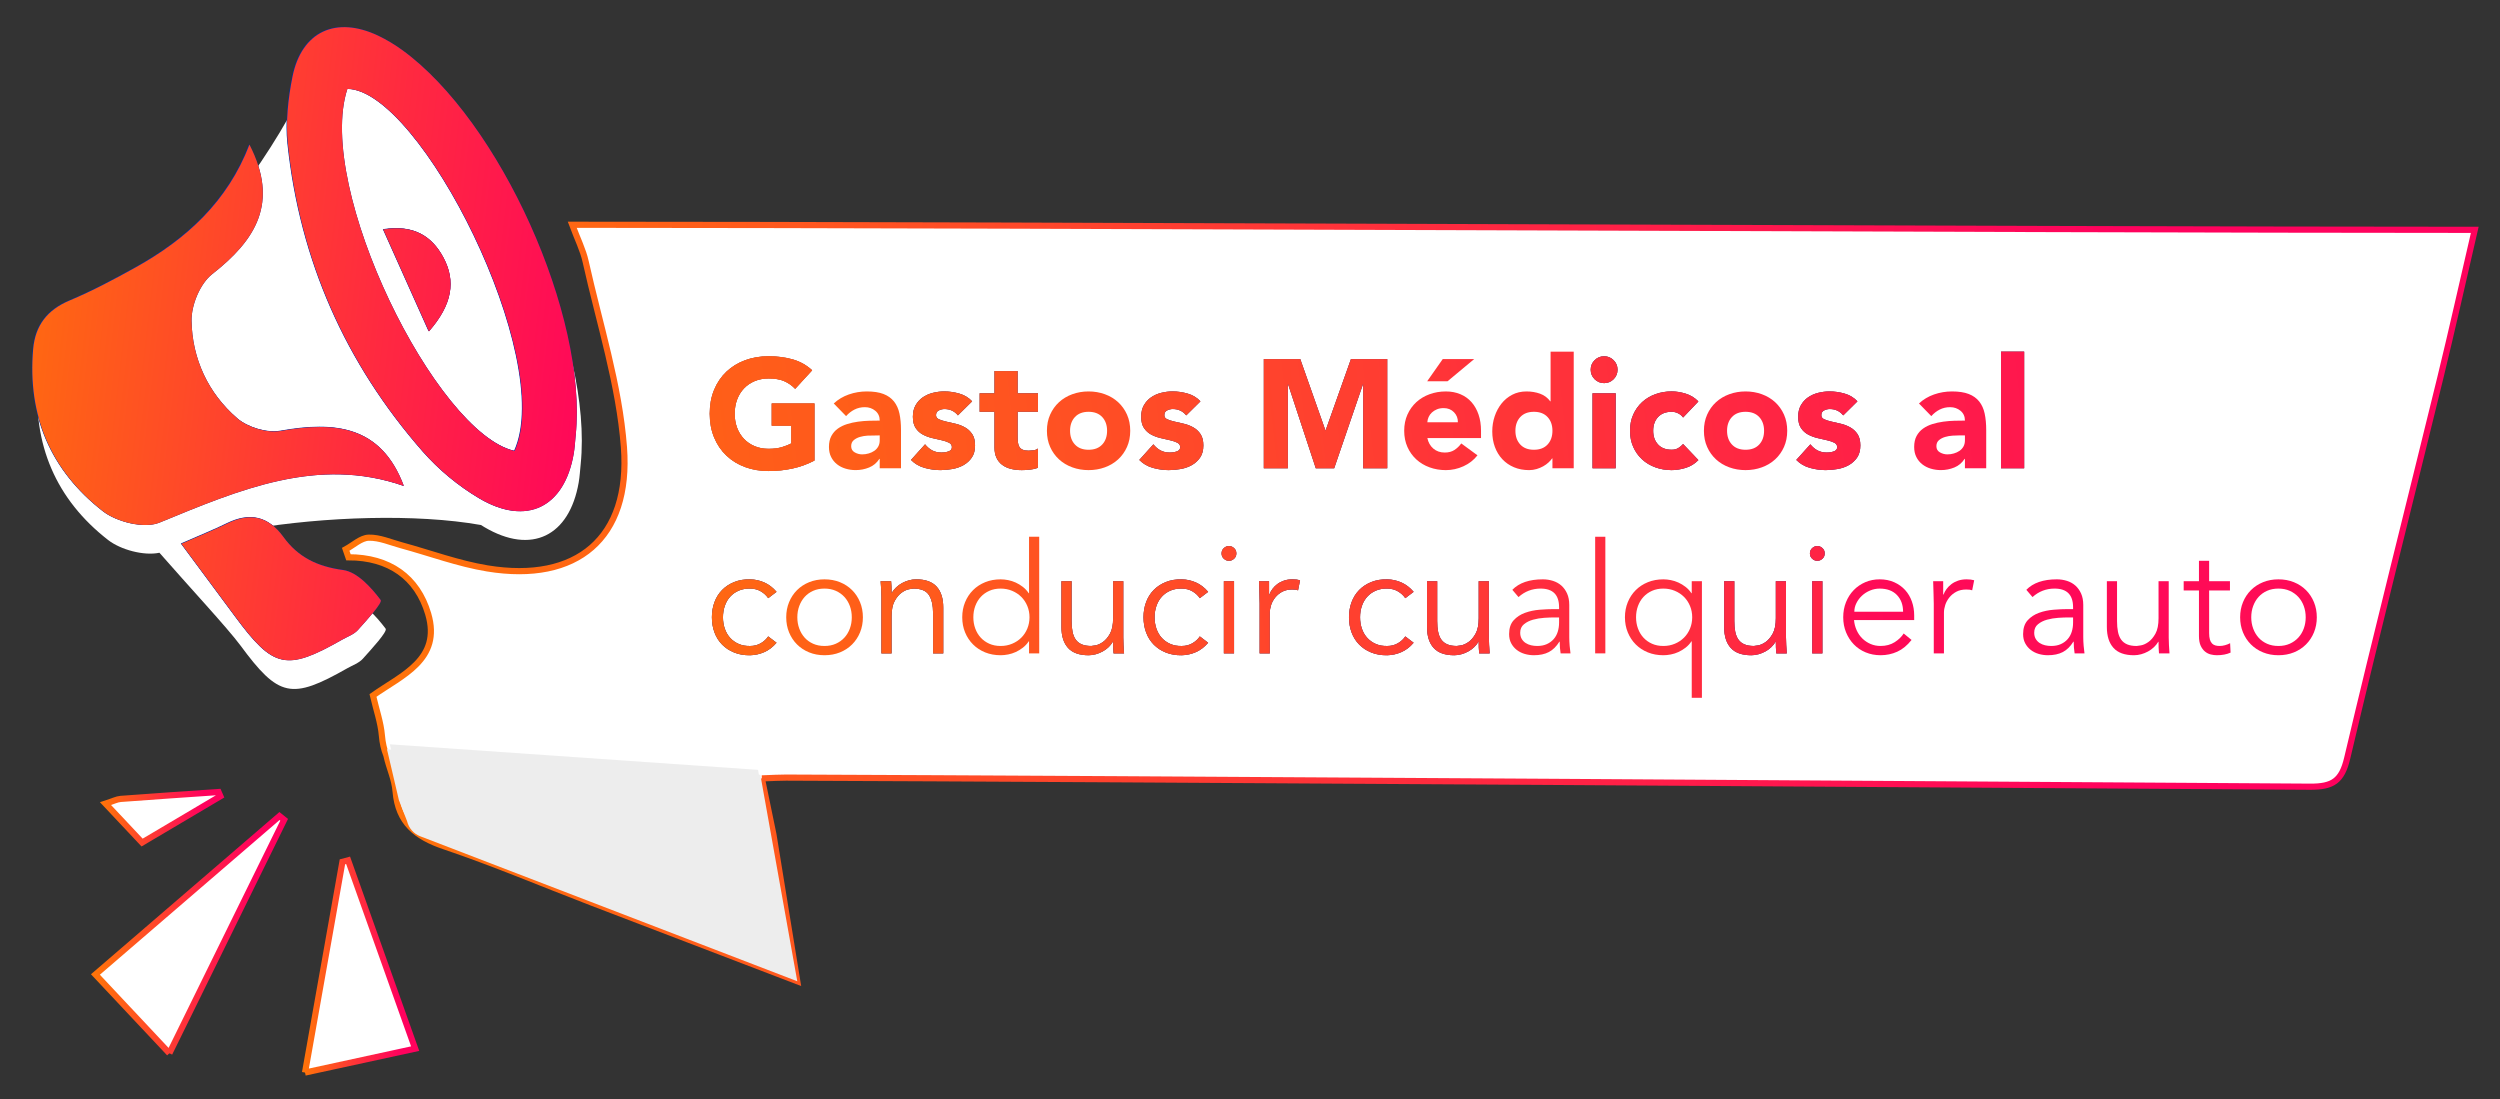 <?xml version="1.0" encoding="utf-8"?><!--Generator: Adobe Illustrator 24.1.1, SVG Export Plug-In . SVG Version: 6.00 Build 0)--><svg version="1.1" id="Capa_1" xmlns="http://www.w3.org/2000/svg" xmlns:xlink="http://www.w3.org/1999/xlink" x="0px" y="0px" width="405.153px" height="178.169px" viewBox="0 0 405.153 178.169" style="enable-background:new 0 0 405.153 178.169;" xml:space="preserve"><rect x="0" y="0" width="405.153" height="178.169" fill="#333333" stroke="none"/><style type="text/css">.st0{fill:#FFFFFF;}
	.st1{fill:none;stroke:#FFFFFF;stroke-width:2;stroke-linecap:round;stroke-linejoin:round;stroke-miterlimit:10;}
	.st2{fill:#EDEDED;}
	.st3{fill:#0030A6;}
	.st4{fill:#2652AA;}
	.st5{fill:url(#SVGID_1_);}
	.st6{fill:url(#SVGID_2_);}
	.st7{fill:url(#SVGID_3_);}
	.st8{fill:url(#SVGID_4_);}
	.st9{fill:url(#SVGID_5_);}
	.st10{fill:url(#SVGID_6_);}
	.st11{fill:url(#SVGID_7_);}
	.st12{fill:url(#SVGID_8_);}
	.st13{fill:url(#SVGID_9_);}
	.st14{fill:url(#SVGID_10_);}
	.st15{fill:url(#SVGID_11_);}
	.st16{fill:url(#SVGID_12_);}
	.st17{fill:url(#SVGID_13_);}
	.st18{fill:url(#SVGID_14_);}
	.st19{fill:url(#SVGID_15_);}
	.st20{fill:url(#SVGID_16_);}
	.st21{fill:url(#SVGID_17_);}
	.st22{fill:url(#SVGID_18_);}
	.st23{fill:url(#SVGID_19_);}
	.st24{fill:url(#SVGID_20_);}
	.st25{fill:url(#SVGID_21_);}
	.st26{fill:url(#SVGID_22_);}
	.st27{fill:url(#SVGID_23_);}
	.st28{fill:url(#SVGID_24_);}
	.st29{fill:url(#SVGID_25_);}
	.st30{fill:url(#SVGID_26_);}
	.st31{fill:url(#SVGID_27_);}
	.st32{fill:url(#SVGID_28_);}
	.st33{fill:url(#SVGID_29_);}
	.st34{fill:url(#SVGID_30_);}
	.st35{fill:url(#SVGID_31_);}
	.st36{fill:url(#SVGID_32_);}
	.st37{fill:url(#SVGID_33_);}
	.st38{fill:url(#SVGID_34_);}
	.st39{fill:url(#SVGID_35_);}
	.st40{fill:url(#SVGID_36_);}
	.st41{fill:url(#SVGID_37_);}
	.st42{fill:url(#SVGID_38_);}
	.st43{fill:url(#SVGID_39_);}
	.st44{fill:url(#SVGID_40_);}
	.st45{fill:url(#SVGID_41_);}
	.st46{fill:url(#SVGID_42_);}
	.st47{fill:url(#SVGID_43_);}
	.st48{fill:url(#SVGID_44_);}
	.st49{fill:url(#SVGID_45_);}
	.st50{fill:url(#SVGID_46_);}
	.st51{fill:url(#SVGID_47_);}
	.st52{fill:url(#SVGID_48_);}
	.st53{fill:url(#SVGID_49_);}
	.st54{fill:url(#SVGID_50_);}
	.st55{fill:url(#SVGID_51_);}
	.st56{fill:url(#SVGID_52_);}
	.st57{fill:url(#SVGID_53_);}
	.st58{fill:url(#SVGID_54_);}
	.st59{fill:url(#SVGID_55_);}
	.st60{fill:url(#SVGID_56_);}
	.st61{fill:url(#SVGID_57_);}
	.st62{fill:url(#SVGID_58_);}
	.st63{fill:url(#SVGID_59_);}
	.st64{fill:url(#SVGID_60_);}
	.st65{fill:url(#SVGID_61_);}
	.st66{fill:url(#SVGID_62_);}
	.st67{fill:url(#SVGID_63_);}
	.st68{fill:url(#SVGID_64_);}
	.st69{fill:url(#SVGID_65_);}
	.st70{fill:url(#SVGID_66_);}
	.st71{fill:url(#SVGID_67_);}
	.st72{fill:#FFFFFF;stroke:url(#SVGID_68_);stroke-miterlimit:10;}
	.st73{fill:#FFFFFF;stroke:url(#SVGID_69_);stroke-miterlimit:10;}
	.st74{fill:#FFFFFF;stroke:url(#SVGID_70_);stroke-miterlimit:10;}
	.st75{fill:#FFFFFF;stroke:url(#SVGID_71_);stroke-miterlimit:10;}
	.st76{fill:url(#SVGID_72_);}
	.st77{fill:url(#SVGID_73_);}
	.st78{fill:url(#SVGID_74_);}
	.st79{fill:url(#SVGID_75_);}
	.st80{fill:url(#SVGID_76_);}
	.st81{fill:url(#SVGID_77_);}
	.st82{fill:url(#SVGID_78_);}
	.st83{fill:url(#SVGID_79_);}
	.st84{fill:url(#SVGID_80_);}
	.st85{fill:url(#SVGID_81_);}
	.st86{fill:url(#SVGID_82_);}
	.st87{fill:url(#SVGID_83_);}
	.st88{fill:url(#SVGID_84_);}
	.st89{fill:url(#SVGID_85_);}
	.st90{fill:url(#SVGID_86_);}
	.st91{fill:url(#SVGID_87_);}
	.st92{fill:url(#SVGID_88_);}
	.st93{fill:url(#SVGID_89_);}
	.st94{fill:url(#SVGID_90_);}
	.st95{fill:url(#SVGID_91_);}
	.st96{fill:url(#SVGID_92_);}
	.st97{fill:url(#SVGID_93_);}
	.st98{fill:url(#SVGID_94_);}
	.st99{fill:url(#SVGID_95_);}
	.st100{fill:url(#SVGID_96_);}
	.st101{fill:url(#SVGID_97_);}
	.st102{fill:url(#SVGID_98_);}
	.st103{fill:url(#SVGID_99_);}
	.st104{fill:url(#SVGID_100_);}
	.st105{fill:url(#SVGID_101_);}
	.st106{fill:url(#SVGID_102_);}
	.st107{fill:url(#SVGID_103_);}
	.st108{fill:url(#SVGID_104_);}
	.st109{fill:url(#SVGID_105_);}
	.st110{fill:url(#SVGID_106_);}
	.st111{fill:url(#SVGID_107_);}
	.st112{fill:url(#SVGID_108_);}
	.st113{fill:url(#SVGID_109_);}
	.st114{fill:url(#SVGID_110_);}
	.st115{fill:url(#SVGID_111_);}
	.st116{fill:url(#SVGID_112_);}
	.st117{fill:url(#SVGID_113_);}
	.st118{fill:url(#SVGID_114_);}
	.st119{fill:url(#SVGID_115_);}
	.st120{fill:url(#SVGID_116_);}
	.st121{fill:url(#SVGID_117_);}
	.st122{fill:url(#SVGID_118_);}
	.st123{fill:url(#SVGID_119_);}
	.st124{fill:url(#SVGID_120_);}
	.st125{fill:url(#SVGID_121_);}
	.st126{fill:url(#SVGID_122_);}
	.st127{fill:url(#SVGID_123_);}
	.st128{fill:url(#SVGID_124_);}
	.st129{fill:url(#SVGID_125_);}
	.st130{fill:url(#SVGID_126_);}
	.st131{fill:url(#SVGID_127_);}
	.st132{fill:url(#SVGID_128_);}
	.st133{fill:url(#SVGID_129_);}
	.st134{fill:url(#SVGID_130_);}
	.st135{fill:url(#SVGID_131_);}
	.st136{fill:url(#SVGID_132_);}
	.st137{fill:url(#SVGID_133_);}
	.st138{fill:url(#SVGID_134_);}
	.st139{fill:url(#SVGID_135_);}
	.st140{fill:url(#SVGID_136_);}
	.st141{fill:url(#SVGID_137_);}
	.st142{fill:url(#SVGID_138_);}</style><linearGradient id="SVGID_1_" gradientUnits="userSpaceOnUse" x1="55.413" y1="97.862" x2="401.691" y2="97.862"><stop offset="0" style="stop-color:#FF7607"/><stop offset="0.529" style="stop-color:#FF2940"/><stop offset="0.831" style="stop-color:#FF025D"/></linearGradient><path style="fill:#FFFFFF;stroke:url(#SVGID_1_);stroke-miterlimit:10;" d="M92.735,36.425
	c0.856,2.304,1.758,4.084,2.177,5.972c2.223,10.005,5.44,19.954,6.203,30.081
	c1.112,14.775-7.669,22.014-22.126,19.641c-4.725-0.775-9.295-2.486-13.942-3.751
	c-1.758-0.478-3.539-1.275-5.293-1.231c-1.258,0.032-2.488,1.217-3.731,1.888c0.149,0.43,0.297,0.86,0.446,1.29
	c6.588-0.006,11.165,3.211,12.923,9.173c2.187,7.414-4.29,9.923-8.949,13.219
	c0.535,2.323,1.272,4.395,1.448,6.513c0.099,1.201,0.344,2.242,0.714,3.158l-0.005-0
	c0.535,2.323,1.336,3.788,1.511,5.906c0.416,5.035,3.31,7.327,7.89,8.873
	c8.031,2.711,15.856,6.033,23.776,9.074c10.947,4.203,21.904,8.383,33.429,12.792
	c-1.351-8.315-2.584-15.9-3.868-23.799l-1.872-9.076l-0.002-0c1.767-0.064,2.853-0.132,3.93-0.128
	c52.769,0.195,194.2,1.147,246.968,1.475c3.67,0.023,5.152-0.923,6.024-4.616
	c4.859-20.575,10.06-41.069,15.083-61.606c1.881-7.691,3.596-15.422,5.593-24.023
	C327.511,37.238,166.053,36.436,92.735,36.425z"/><path class="st2" d="M63.174,120.621l59.673,4.143l5.899,33.459l-60.26-23.497c-1.047-0.408-1.833-1.323-2.102-2.446
	l-1.309-3.426L63.174,120.621L63.174,120.621z"/><linearGradient id="SVGID_2_" gradientUnits="userSpaceOnUse" x1="14.742" y1="151.316" x2="46.678" y2="151.316"><stop offset="0" style="stop-color:#FF7607"/><stop offset="0.529" style="stop-color:#FF2940"/><stop offset="0.831" style="stop-color:#FF025D"/></linearGradient><path style="fill:#FFFFFF;stroke:url(#SVGID_2_);stroke-miterlimit:10;" d="M27.452,170.693
	c-4.44-4.727-8.49-9.04-11.989-12.766c10.007-8.615,19.919-17.147,29.83-25.68
	c0.253,0.202,0.505,0.404,0.758,0.606C39.947,145.273,33.842,157.693,27.452,170.693"/><linearGradient id="SVGID_3_" gradientUnits="userSpaceOnUse" x1="48.94" y1="156.564" x2="67.944" y2="156.564"><stop offset="0" style="stop-color:#FF7607"/><stop offset="0.529" style="stop-color:#FF2940"/><stop offset="0.831" style="stop-color:#FF025D"/></linearGradient><path style="fill:#FFFFFF;stroke:url(#SVGID_3_);stroke-miterlimit:10;" d="M49.433,173.819
	c2.128-11.992,4.094-23.071,6.06-34.15c0.307-0.082,0.614-0.165,0.92-0.247
	c3.545,9.953,7.089,19.905,10.869,30.52C61.463,171.206,55.923,172.409,49.433,173.819"/><linearGradient id="SVGID_4_" gradientUnits="userSpaceOnUse" x1="16.195" y1="132.507" x2="36.355" y2="132.507"><stop offset="0" style="stop-color:#FF7607"/><stop offset="0.529" style="stop-color:#FF2940"/><stop offset="0.831" style="stop-color:#FF025D"/></linearGradient><path style="fill:#FFFFFF;stroke:url(#SVGID_4_);stroke-miterlimit:10;" d="M35.718,129.038
	c-4.109,2.431-8.218,4.862-12.689,7.507c-1.965-2.09-3.823-4.066-5.928-6.306c1.209-0.387,1.822-0.718,2.456-0.766
	c5.284-0.402,10.573-0.751,15.86-1.117C35.517,128.584,35.618,128.811,35.718,129.038z"/><path class="st2" d="M62.713,121.422l60.512,4.143l5.982,33.459l-61.106-23.497c-1.062-0.408-1.859-1.323-2.131-2.446
	l-1.327-3.426L62.713,121.422L62.713,121.422z"/><path class="st0" d="M94.107,75.213c1.981-19.349-12.296-51.012-28.14-62.475c-1.204-0.871-2.501-1.651-3.841-2.291
	c-5.533-2.639-10.246-1.476-12.631,2.955c-0-0.001-0.001-0.002-0.001-0.002
	c-0.002,0.004-0.004,0.009-0.005,0.013c-0.285,0.531-0.527,1.12-0.743,1.743
	C44.195,25.047,30.518,43.677,22.797,47.974c-3.487,1.941-7.033,3.825-10.707,5.369
	c-3.643,1.531-5.576,4.063-5.911,7.899c-0.944,10.795,2.925,19.731,11.348,26.277
	c2.022,1.572,5.792,2.597,8.309,2.06c4.578,5.24,11.078,12.244,13.107,14.994
	c6.229,8.439,8.265,8.883,17.327,3.735c0.867-0.493,1.905-0.848,2.538-1.558c1.418-1.586,4.033-4.411,3.687-4.869
	c-1.547-2.055-3.814-4.553-6.093-4.857c-4.163-0.556-7.292-2.088-9.655-5.348c-1.19-1.641-3.561-4.079-6.106-5.951
	c11.958-1.997,26.809-2.508,37.311-0.64c0.184,0.114,0.367,0.232,0.552,0.342
	c7.647,4.524,13.773,1.459,15.281-7.239C93.957,77.207,94.003,76.205,94.107,75.213z"/><g><path class="st3" d="M93.213,70.514c-0.103,0.992-0.149,1.995-0.319,2.975c-1.508,8.698-7.635,11.763-15.281,7.239
		c-3.376-1.997-6.566-4.635-9.15-7.586C55.955,58.86,48.571,42.191,46.575,23.291
		c-0.378-3.575,0.028-7.349,0.741-10.897c1.48-7.364,7.073-9.91,13.917-6.646c1.341,0.64,2.637,1.42,3.841,2.291
		C80.917,19.502,95.195,51.165,93.213,70.514z M83.313,73.043c6.766-14.895-15.239-58.588-27.099-58.683
		C50.949,30.408,70.595,70.165,83.313,73.043z"/><path class="st3" d="M40.343,23.389c4.863,9.454,0.977,15.492-6.036,20.985c-1.956,1.532-3.391,5.008-3.348,7.562
		c0.105,6.169,2.711,11.764,7.42,15.821c1.717,1.479,4.847,2.427,7.051,2.035c8.778-1.561,16.276-0.868,19.938,8.916
		c-13.955-4.869-26.679,0.628-39.619,5.946c-2.442,1.003-6.867-0.086-9.115-1.834
		C8.211,76.274,4.342,67.338,5.286,56.543c0.335-3.835,2.269-6.368,5.911-7.899
		c3.673-1.544,7.219-3.428,10.707-5.369C30.11,38.709,36.788,32.639,40.343,23.389z"/><path class="st3" d="M29.303,88.076c2.943-1.292,5.24-2.208,7.453-3.293c3.682-1.805,6.647-1.185,9.098,2.195
		c2.363,3.26,5.492,4.792,9.655,5.348c2.279,0.304,4.546,2.802,6.093,4.857c0.345,0.459-2.269,3.283-3.687,4.869
		c-0.634,0.709-1.671,1.065-2.538,1.558c-9.061,5.148-11.098,4.704-17.327-3.735
		C35.291,96.136,32.517,92.409,29.303,88.076z"/><path class="st3" d="M69.433,53.645c-2.646-5.907-4.914-10.972-7.391-16.504c5.02-0.808,7.917,1.177,9.72,4.526
		C73.834,45.516,73.223,49.298,69.433,53.645z"/></g><path class="st4" d="M117.717,73.825c0.85,0.809,1.858,1.43,3.025,1.862c1.166,0.434,2.441,0.65,3.824,0.65
	c1.301,0,2.575-0.134,3.825-0.4c1.25-0.267,2.45-0.7,3.601-1.3v-9.25h-6.926v3.6h3.176v2.875
	c-0.367,0.2-0.859,0.397-1.476,0.588s-1.35,0.287-2.2,0.287c-0.833,0-1.587-0.141-2.262-0.425
	c-0.676-0.283-1.255-0.679-1.738-1.188c-0.483-0.508-0.854-1.108-1.112-1.8s-0.388-1.454-0.388-2.287
	c0-0.816,0.129-1.575,0.388-2.275s0.629-1.304,1.112-1.812c0.483-0.508,1.062-0.904,1.738-1.188
	c0.675-0.283,1.429-0.425,2.262-0.425c1,0,1.834,0.142,2.5,0.425c0.667,0.283,1.267,0.7,1.801,1.25l2.75-3
	c-0.9-0.833-1.946-1.421-3.138-1.763c-1.192-0.341-2.496-0.513-3.913-0.513c-1.383,0-2.658,0.217-3.824,0.65
	c-1.167,0.434-2.176,1.055-3.025,1.862c-0.85,0.809-1.513,1.788-1.987,2.938
	c-0.476,1.15-0.713,2.434-0.713,3.851c0,1.416,0.237,2.699,0.713,3.85
	C116.204,72.038,116.868,73.016,117.717,73.825z"/><linearGradient id="SVGID_5_" gradientUnits="userSpaceOnUse" x1="73.863" y1="72.946" x2="451.644" y2="29.074"><stop offset="0" style="stop-color:#FF7607"/><stop offset="0.529" style="stop-color:#FF2940"/><stop offset="0.831" style="stop-color:#FF025D"/></linearGradient><path class="st9" d="M117.717,73.825c0.85,0.809,1.858,1.43,3.025,1.862c1.166,0.434,2.441,0.65,3.824,0.65
	c1.301,0,2.575-0.134,3.825-0.4c1.25-0.267,2.45-0.7,3.601-1.3v-9.25h-6.926v3.6h3.176v2.875
	c-0.367,0.2-0.859,0.397-1.476,0.588s-1.35,0.287-2.2,0.287c-0.833,0-1.587-0.141-2.262-0.425
	c-0.676-0.283-1.255-0.679-1.738-1.188c-0.483-0.508-0.854-1.108-1.112-1.8s-0.388-1.454-0.388-2.287
	c0-0.816,0.129-1.575,0.388-2.275s0.629-1.304,1.112-1.812c0.483-0.508,1.062-0.904,1.738-1.188
	c0.675-0.283,1.429-0.425,2.262-0.425c1,0,1.834,0.142,2.5,0.425c0.667,0.283,1.267,0.7,1.801,1.25l2.75-3
	c-0.9-0.833-1.946-1.421-3.138-1.763c-1.192-0.341-2.496-0.513-3.913-0.513c-1.383,0-2.658,0.217-3.824,0.65
	c-1.167,0.434-2.176,1.055-3.025,1.862c-0.85,0.809-1.513,1.788-1.987,2.938
	c-0.476,1.15-0.713,2.434-0.713,3.851c0,1.416,0.237,2.699,0.713,3.85
	C116.204,72.038,116.868,73.016,117.717,73.825z"/><g><linearGradient id="SVGID_6_" gradientUnits="userSpaceOnUse" x1="130.008" y1="76.757" x2="472.721" y2="36.958"><stop offset="0" style="stop-color:#FF7607"/><stop offset="0.529" style="stop-color:#FF2940"/><stop offset="0.831" style="stop-color:#FF025D"/></linearGradient><path class="st10" d="M190.742,73.15c-0.351,0.125-0.742,0.188-1.176,0.188c-0.566,0-1.062-0.112-1.487-0.338
		c-0.425-0.225-0.812-0.554-1.162-0.987l-2.275,2.525c0.601,0.616,1.333,1.046,2.2,1.287
		c0.866,0.241,1.725,0.362,2.575,0.362c0.649,0,1.308-0.062,1.975-0.188s1.267-0.341,1.8-0.649
		s0.971-0.717,1.312-1.226c0.342-0.508,0.513-1.153,0.513-1.938c0-0.767-0.154-1.379-0.462-1.837
		c-0.309-0.459-0.7-0.821-1.176-1.088c-0.475-0.267-0.983-0.463-1.524-0.588c-0.542-0.125-1.05-0.241-1.525-0.35
		c-0.475-0.108-0.866-0.233-1.175-0.375s-0.463-0.362-0.463-0.662c0-0.367,0.15-0.625,0.45-0.775
		s0.608-0.225,0.925-0.225c0.9,0,1.625,0.342,2.176,1.024l2.3-2.274c-0.567-0.601-1.259-1.017-2.075-1.25
		s-1.625-0.351-2.425-0.351c-0.634,0-1.259,0.079-1.875,0.237c-0.617,0.159-1.163,0.404-1.638,0.738
		c-0.475,0.333-0.858,0.758-1.15,1.274c-0.291,0.517-0.438,1.134-0.438,1.851c0,0.767,0.154,1.379,0.463,1.837
		c0.309,0.459,0.7,0.812,1.175,1.062c0.476,0.25,0.983,0.438,1.525,0.562c0.541,0.125,1.05,0.242,1.524,0.351
		c0.476,0.108,0.867,0.241,1.176,0.399c0.308,0.159,0.462,0.397,0.462,0.713
		C191.266,72.796,191.091,73.025,190.742,73.15z"/><linearGradient id="SVGID_7_" gradientUnits="userSpaceOnUse" x1="131.168" y1="107.025" x2="473.982" y2="67.213"><stop offset="0" style="stop-color:#FF7607"/><stop offset="0.529" style="stop-color:#FF2940"/><stop offset="0.831" style="stop-color:#FF025D"/></linearGradient><path class="st11" d="M188.291,96.687c0.383-0.416,0.846-0.741,1.388-0.975c0.541-0.233,1.153-0.342,1.837-0.325
		c0.65,0,1.23,0.15,1.738,0.45c0.508,0.3,0.903,0.667,1.188,1.1l1.35-1.024
		c-0.584-0.684-1.242-1.188-1.975-1.513c-0.734-0.325-1.5-0.496-2.301-0.513c-0.949-0.017-1.809,0.129-2.574,0.438
		c-0.768,0.309-1.422,0.737-1.963,1.287c-0.542,0.551-0.954,1.205-1.237,1.963
		c-0.284,0.759-0.425,1.579-0.425,2.463c0,0.883,0.141,1.704,0.425,2.462c0.283,0.759,0.695,1.413,1.237,1.963
		c0.541,0.55,1.195,0.98,1.963,1.287c0.766,0.309,1.625,0.454,2.574,0.438c0.801-0.017,1.566-0.188,2.301-0.513
		c0.732-0.324,1.391-0.828,1.975-1.512l-1.35-1.025c-0.284,0.434-0.68,0.8-1.188,1.1
		c-0.509,0.301-1.088,0.45-1.738,0.45c-0.684,0.017-1.296-0.091-1.837-0.325
		c-0.542-0.232-1.005-0.558-1.388-0.975c-0.384-0.416-0.675-0.912-0.875-1.487s-0.3-1.196-0.3-1.862
		c0-0.667,0.1-1.288,0.3-1.863C187.617,97.6,187.907,97.104,188.291,96.687z"/><linearGradient id="SVGID_8_" gradientUnits="userSpaceOnUse" x1="182.871" y1="101.93" x2="276.592" y2="91.046"><stop offset="0" style="stop-color:#FF7607"/><stop offset="0.529" style="stop-color:#FF2940"/><stop offset="0.831" style="stop-color:#FF025D"/></linearGradient><rect x="198.341" y="94.187" class="st12" width="1.65" height="11.7"/><linearGradient id="SVGID_9_" gradientUnits="userSpaceOnUse" x1="164.469" y1="104.735" x2="411.325" y2="76.067"><stop offset="0" style="stop-color:#FF7607"/><stop offset="0.529" style="stop-color:#FF2940"/><stop offset="0.831" style="stop-color:#FF025D"/></linearGradient><path class="st13" d="M208.078,94.1c-0.409,0.142-0.768,0.329-1.075,0.562c-0.309,0.233-0.571,0.496-0.788,0.787
		c-0.217,0.292-0.383,0.596-0.5,0.912h-0.05v-2.175h-1.625c0.017,0.851,0.038,1.542,0.062,2.075
		c0.025,0.533,0.038,1.059,0.038,1.575v8.05h1.649V99.288c0-0.4,0.071-0.816,0.213-1.25s0.362-0.838,0.662-1.213
		s0.675-0.684,1.125-0.925s0.991-0.362,1.625-0.362c0.417,0,0.733,0.041,0.95,0.125l0.325-1.625
		c-0.351-0.101-0.759-0.15-1.226-0.15C208.948,93.888,208.487,93.959,208.078,94.1z"/><linearGradient id="SVGID_10_" gradientUnits="userSpaceOnUse" x1="164.468" y1="107.025" x2="507.275" y2="67.214"><stop offset="0" style="stop-color:#FF7607"/><stop offset="0.529" style="stop-color:#FF2940"/><stop offset="0.831" style="stop-color:#FF025D"/></linearGradient><path class="st14" d="M221.59,96.687c0.384-0.416,0.846-0.741,1.388-0.975s1.154-0.342,1.838-0.325
		c0.649,0,1.228,0.15,1.737,0.45c0.508,0.3,0.904,0.667,1.188,1.1l1.35-1.024
		c-0.583-0.684-1.241-1.188-1.975-1.513s-1.5-0.496-2.3-0.513c-0.95-0.017-1.809,0.129-2.575,0.438
		s-1.421,0.737-1.963,1.287c-0.541,0.551-0.954,1.205-1.237,1.963c-0.283,0.759-0.425,1.579-0.425,2.463
		c0,0.883,0.142,1.704,0.425,2.462c0.283,0.759,0.696,1.413,1.237,1.963c0.542,0.55,1.196,0.98,1.963,1.287
		c0.767,0.309,1.625,0.454,2.575,0.438c0.8-0.017,1.566-0.188,2.3-0.513c0.733-0.324,1.392-0.828,1.975-1.512
		l-1.35-1.025c-0.283,0.434-0.68,0.8-1.188,1.1c-0.509,0.301-1.088,0.45-1.737,0.45
		c-0.684,0.017-1.296-0.091-1.838-0.325c-0.542-0.232-1.004-0.558-1.388-0.975c-0.383-0.416-0.675-0.912-0.875-1.487
		c-0.199-0.575-0.3-1.196-0.3-1.862c0-0.667,0.101-1.288,0.3-1.863
		C220.915,97.6,221.207,97.104,221.59,96.687z"/><linearGradient id="SVGID_11_" gradientUnits="userSpaceOnUse" x1="186.066" y1="91.209" x2="261.411" y2="82.459"><stop offset="0" style="stop-color:#FF7607"/><stop offset="0.529" style="stop-color:#FF2940"/><stop offset="0.831" style="stop-color:#FF025D"/></linearGradient><path class="st15" d="M199.166,88.487c-0.3,0-0.575,0.113-0.825,0.338s-0.375,0.513-0.375,0.862
		c0,0.351,0.125,0.638,0.375,0.862c0.25,0.226,0.525,0.338,0.825,0.338s0.575-0.112,0.825-0.338
		c0.25-0.225,0.375-0.512,0.375-0.862c0-0.35-0.125-0.638-0.375-0.862S199.466,88.487,199.166,88.487z"/><linearGradient id="SVGID_12_" gradientUnits="userSpaceOnUse" x1="177.239" y1="106.901" x2="518.045" y2="67.323"><stop offset="0" style="stop-color:#FF7607"/><stop offset="0.529" style="stop-color:#FF2940"/><stop offset="0.831" style="stop-color:#FF025D"/></linearGradient><path class="st16" d="M241.29,103.312v-9.125h-1.65v6c0,1.067-0.166,1.9-0.5,2.5
		c-0.333,0.601-0.712,1.05-1.137,1.351c-0.426,0.3-0.83,0.483-1.213,0.55
		c-0.384,0.066-0.617,0.1-0.7,0.1c-0.616,0-1.129-0.087-1.537-0.263c-0.409-0.175-0.733-0.433-0.976-0.774
		c-0.241-0.342-0.412-0.763-0.512-1.263c-0.101-0.5-0.15-1.075-0.15-1.725v-6.476h-1.65v7.425
		c0,1.467,0.358,2.597,1.075,3.388c0.717,0.792,1.825,1.188,3.325,1.188c0.383,0,0.77-0.054,1.162-0.162
		s0.763-0.259,1.113-0.45c0.35-0.191,0.666-0.421,0.949-0.688s0.517-0.559,0.7-0.875h0.05
		c0,0.316,0.004,0.629,0.013,0.938s0.029,0.621,0.062,0.938h1.7c-0.033-0.434-0.062-0.892-0.088-1.375
		C241.303,104.029,241.29,103.63,241.29,103.312z"/><linearGradient id="SVGID_13_" gradientUnits="userSpaceOnUse" x1="117.99" y1="106.901" x2="458.796" y2="67.323"><stop offset="0" style="stop-color:#FF7607"/><stop offset="0.529" style="stop-color:#FF2940"/><stop offset="0.831" style="stop-color:#FF025D"/></linearGradient><path class="st17" d="M182.041,103.312v-9.125h-1.65v6c0,1.067-0.166,1.9-0.5,2.5
		c-0.333,0.601-0.712,1.05-1.137,1.351c-0.426,0.3-0.83,0.483-1.213,0.55
		c-0.384,0.066-0.617,0.1-0.7,0.1c-0.616,0-1.129-0.087-1.537-0.263c-0.409-0.175-0.733-0.433-0.976-0.774
		c-0.241-0.342-0.412-0.763-0.512-1.263c-0.101-0.5-0.15-1.075-0.15-1.725v-6.476h-1.65v7.425
		c0,1.467,0.358,2.597,1.075,3.388c0.717,0.792,1.825,1.188,3.325,1.188c0.383,0,0.77-0.054,1.162-0.162
		s0.763-0.259,1.113-0.45c0.35-0.191,0.666-0.421,0.949-0.688s0.517-0.559,0.7-0.875h0.05
		c0,0.316,0.004,0.629,0.013,0.938s0.029,0.621,0.062,0.938h1.7c-0.033-0.434-0.062-0.892-0.088-1.375
		C182.054,104.029,182.041,103.63,182.041,103.312z"/><linearGradient id="SVGID_14_" gradientUnits="userSpaceOnUse" x1="95.376" y1="80.908" x2="782.307" y2="1.134"><stop offset="0" style="stop-color:#FF7607"/><stop offset="0.529" style="stop-color:#FF2940"/><stop offset="0.831" style="stop-color:#FF025D"/></linearGradient><polygon class="st18" points="220.915,62.312 220.915,75.888 224.816,75.888 224.816,58.187 218.941,58.187 
		214.841,69.737 214.79,69.737 210.716,58.187 204.816,58.187 204.816,75.888 208.716,75.888 208.716,62.312 
		208.766,62.312 213.24,75.888 216.216,75.888 220.865,62.312 	"/><linearGradient id="SVGID_15_" gradientUnits="userSpaceOnUse" x1="110.767" y1="74.312" x2="415.949" y2="38.871"><stop offset="0" style="stop-color:#FF7607"/><stop offset="0.529" style="stop-color:#FF2940"/><stop offset="0.831" style="stop-color:#FF025D"/></linearGradient><path class="st19" d="M161.166,72.513c0,0.667,0.113,1.233,0.338,1.7s0.537,0.846,0.938,1.138
		c0.4,0.291,0.866,0.504,1.4,0.637c0.533,0.134,1.116,0.2,1.75,0.2c0.433,0,0.875-0.024,1.324-0.075
		c0.45-0.05,0.884-0.149,1.301-0.3v-3.125c-0.167,0.15-0.413,0.246-0.738,0.288
		c-0.324,0.041-0.587,0.062-0.787,0.062c-0.4,0-0.721-0.055-0.963-0.163c-0.241-0.108-0.421-0.263-0.537-0.462
		c-0.117-0.2-0.191-0.438-0.225-0.713c-0.034-0.275-0.051-0.579-0.051-0.912v-4.051h3.301v-3h-3.301v-3.6h-3.75
		v3.6h-2.399v3h2.399V72.513z"/><linearGradient id="SVGID_16_" gradientUnits="userSpaceOnUse" x1="206.725" y1="77.261" x2="570.434" y2="35.023"><stop offset="0" style="stop-color:#FF7607"/><stop offset="0.529" style="stop-color:#FF2940"/><stop offset="0.831" style="stop-color:#FF025D"/></linearGradient><path class="st20" d="M266.127,74.45c0.607,0.559,1.324,0.987,2.149,1.287c0.825,0.301,1.704,0.45,2.638,0.45
		c0.717,0,1.471-0.121,2.263-0.362c0.791-0.241,1.478-0.662,2.062-1.263l-2.476-2.6
		c-0.217,0.25-0.475,0.467-0.774,0.649c-0.3,0.184-0.659,0.275-1.075,0.275c-0.95,0-1.688-0.283-2.213-0.85
		c-0.524-0.566-0.787-1.309-0.787-2.226c0-0.916,0.263-1.658,0.787-2.225c0.525-0.566,1.263-0.851,2.213-0.851
		c0.383,0,0.741,0.088,1.075,0.263c0.333,0.175,0.591,0.397,0.774,0.663l2.476-2.601
		c-0.584-0.6-1.272-1.02-2.062-1.263c-0.792-0.241-1.546-0.362-2.263-0.362c-0.934,0-1.812,0.15-2.638,0.45
		s-1.542,0.73-2.149,1.287c-0.609,0.559-1.088,1.23-1.438,2.013c-0.351,0.784-0.525,1.659-0.525,2.625
		c0,0.967,0.175,1.842,0.525,2.625C265.039,73.222,265.518,73.891,266.127,74.45z"/><linearGradient id="SVGID_17_" gradientUnits="userSpaceOnUse" x1="28.948" y1="78.162" x2="573.889" y2="14.877"><stop offset="0" style="stop-color:#FF7607"/><stop offset="0.529" style="stop-color:#FF2940"/><stop offset="0.831" style="stop-color:#FF025D"/></linearGradient><path class="st21" d="M117.717,73.825c0.85,0.809,1.858,1.43,3.025,1.862c1.166,0.434,2.441,0.65,3.824,0.65
		c1.301,0,2.575-0.134,3.825-0.4c1.25-0.267,2.45-0.7,3.601-1.3v-9.25h-6.926v3.6h3.176v2.875
		c-0.367,0.2-0.859,0.397-1.476,0.588s-1.35,0.287-2.2,0.287c-0.833,0-1.587-0.141-2.262-0.425
		c-0.676-0.283-1.255-0.679-1.738-1.188c-0.483-0.508-0.854-1.108-1.112-1.8s-0.388-1.454-0.388-2.287
		c0-0.816,0.129-1.575,0.388-2.275s0.629-1.304,1.112-1.812c0.483-0.508,1.062-0.904,1.738-1.188
		c0.675-0.283,1.429-0.425,2.262-0.425c1,0,1.834,0.142,2.5,0.425c0.667,0.283,1.267,0.7,1.801,1.25l2.75-3
		c-0.9-0.833-1.946-1.421-3.138-1.763c-1.192-0.341-2.496-0.513-3.913-0.513c-1.383,0-2.658,0.217-3.824,0.65
		c-1.167,0.434-2.176,1.055-3.025,1.862c-0.85,0.809-1.513,1.788-1.987,2.938
		c-0.476,1.15-0.713,2.434-0.713,3.851c0,1.416,0.237,2.699,0.713,3.85
		C116.204,72.038,116.868,73.016,117.717,73.825z"/><linearGradient id="SVGID_18_" gradientUnits="userSpaceOnUse" x1="61.219" y1="107.025" x2="404.033" y2="67.213"><stop offset="0" style="stop-color:#FF7607"/><stop offset="0.529" style="stop-color:#FF2940"/><stop offset="0.831" style="stop-color:#FF025D"/></linearGradient><path class="st22" d="M118.342,96.687c0.383-0.416,0.846-0.741,1.388-0.975c0.541-0.233,1.153-0.342,1.837-0.325
		c0.65,0,1.23,0.15,1.738,0.45c0.508,0.3,0.903,0.667,1.188,1.1l1.35-1.024
		c-0.584-0.684-1.242-1.188-1.975-1.513c-0.734-0.325-1.5-0.496-2.301-0.513c-0.949-0.017-1.809,0.129-2.574,0.438
		c-0.768,0.309-1.422,0.737-1.963,1.287c-0.542,0.551-0.954,1.205-1.237,1.963
		c-0.284,0.759-0.425,1.579-0.425,2.463c0,0.883,0.141,1.704,0.425,2.462c0.283,0.759,0.695,1.413,1.237,1.963
		c0.541,0.55,1.195,0.98,1.963,1.287c0.766,0.309,1.625,0.454,2.574,0.438c0.801-0.017,1.566-0.188,2.301-0.513
		c0.732-0.324,1.391-0.828,1.975-1.512l-1.35-1.025c-0.284,0.434-0.68,0.8-1.188,1.1
		c-0.509,0.301-1.088,0.45-1.738,0.45c-0.684,0.017-1.296-0.091-1.837-0.325
		c-0.542-0.232-1.005-0.558-1.388-0.975c-0.384-0.416-0.675-0.912-0.875-1.487s-0.3-1.196-0.3-1.862
		c0-0.667,0.1-1.288,0.3-1.863C117.667,97.6,117.958,97.104,118.342,96.687z"/><linearGradient id="SVGID_19_" gradientUnits="userSpaceOnUse" x1="88.378" y1="106.937" x2="429.183" y2="67.359"><stop offset="0" style="stop-color:#FF7607"/><stop offset="0.529" style="stop-color:#FF2940"/><stop offset="0.831" style="stop-color:#FF025D"/></linearGradient><path class="st23" d="M148.466,93.888c-0.383,0-0.77,0.055-1.162,0.162c-0.392,0.109-0.763,0.259-1.112,0.45
		c-0.351,0.192-0.667,0.421-0.95,0.688s-0.517,0.559-0.7,0.875h-0.05c0-0.316-0.004-0.629-0.013-0.938
		c-0.009-0.308-0.029-0.62-0.062-0.938h-1.7c0.033,0.434,0.062,0.892,0.088,1.375s0.037,0.884,0.037,1.2v9.125
		h1.65v-6c0-1.066,0.166-1.9,0.5-2.5c0.333-0.6,0.713-1.05,1.138-1.35c0.425-0.301,0.829-0.483,1.212-0.551
		c0.384-0.066,0.617-0.1,0.7-0.1c1.217,0,2.05,0.346,2.5,1.037c0.45,0.692,0.675,1.688,0.675,2.988v6.475
		h1.65v-7.425c0-1.467-0.358-2.596-1.075-3.388C151.075,94.284,149.966,93.888,148.466,93.888z"/><linearGradient id="SVGID_20_" gradientUnits="userSpaceOnUse" x1="93.009" y1="76.757" x2="435.722" y2="36.958"><stop offset="0" style="stop-color:#FF7607"/><stop offset="0.529" style="stop-color:#FF2940"/><stop offset="0.831" style="stop-color:#FF025D"/></linearGradient><path class="st24" d="M157.504,74.125c0.342-0.508,0.513-1.153,0.513-1.938c0-0.767-0.154-1.379-0.462-1.837
		c-0.309-0.459-0.7-0.821-1.176-1.088c-0.475-0.267-0.983-0.463-1.524-0.588c-0.542-0.125-1.05-0.241-1.525-0.35
		c-0.475-0.108-0.866-0.233-1.175-0.375s-0.463-0.362-0.463-0.662c0-0.367,0.15-0.625,0.45-0.775
		s0.608-0.225,0.925-0.225c0.9,0,1.625,0.342,2.176,1.024l2.3-2.274c-0.567-0.601-1.259-1.017-2.075-1.25
		s-1.625-0.351-2.425-0.351c-0.634,0-1.259,0.079-1.875,0.237c-0.617,0.159-1.163,0.404-1.638,0.738
		c-0.475,0.333-0.858,0.758-1.15,1.274c-0.291,0.517-0.438,1.134-0.438,1.851c0,0.767,0.154,1.379,0.463,1.837
		c0.309,0.459,0.7,0.812,1.175,1.062c0.476,0.25,0.983,0.438,1.525,0.562c0.541,0.125,1.05,0.242,1.524,0.351
		c0.476,0.108,0.867,0.241,1.176,0.399c0.308,0.159,0.462,0.397,0.462,0.713c0,0.333-0.175,0.562-0.524,0.688
		c-0.351,0.125-0.742,0.188-1.176,0.188c-0.566,0-1.062-0.112-1.487-0.338c-0.425-0.225-0.812-0.554-1.162-0.987
		l-2.275,2.525c0.601,0.616,1.333,1.046,2.2,1.287c0.866,0.241,1.725,0.362,2.575,0.362
		c0.649,0,1.308-0.062,1.975-0.188s1.267-0.341,1.8-0.649S157.162,74.634,157.504,74.125z"/><linearGradient id="SVGID_21_" gradientUnits="userSpaceOnUse" x1="293.969" y1="70.176" x2="479.127" y2="48.674"><stop offset="0" style="stop-color:#FF7607"/><stop offset="0.529" style="stop-color:#FF2940"/><stop offset="0.831" style="stop-color:#FF025D"/></linearGradient><rect x="324.288" y="56.987" class="st25" width="3.75" height="18.9"/><linearGradient id="SVGID_22_" gradientUnits="userSpaceOnUse" x1="236.48" y1="76.757" x2="579.194" y2="36.958"><stop offset="0" style="stop-color:#FF7607"/><stop offset="0.529" style="stop-color:#FF2940"/><stop offset="0.831" style="stop-color:#FF025D"/></linearGradient><path class="st26" d="M300.976,74.125c0.342-0.508,0.513-1.153,0.513-1.938c0-0.767-0.154-1.379-0.462-1.837
		c-0.309-0.459-0.7-0.821-1.176-1.088c-0.475-0.267-0.983-0.463-1.524-0.588c-0.542-0.125-1.05-0.241-1.525-0.35
		c-0.475-0.108-0.866-0.233-1.175-0.375s-0.463-0.362-0.463-0.662c0-0.367,0.15-0.625,0.45-0.775
		s0.608-0.225,0.925-0.225c0.9,0,1.625,0.342,2.176,1.024l2.3-2.274c-0.567-0.601-1.259-1.017-2.075-1.25
		s-1.625-0.351-2.425-0.351c-0.634,0-1.259,0.079-1.875,0.237c-0.617,0.159-1.163,0.404-1.638,0.738
		c-0.475,0.333-0.858,0.758-1.15,1.274c-0.291,0.517-0.438,1.134-0.438,1.851c0,0.767,0.154,1.379,0.463,1.837
		c0.309,0.459,0.7,0.812,1.175,1.062c0.476,0.25,0.983,0.438,1.525,0.562c0.541,0.125,1.05,0.242,1.524,0.351
		c0.476,0.108,0.867,0.241,1.176,0.399c0.308,0.159,0.462,0.397,0.462,0.713c0,0.333-0.175,0.562-0.524,0.688
		c-0.351,0.125-0.742,0.188-1.176,0.188c-0.566,0-1.062-0.112-1.487-0.338c-0.425-0.225-0.812-0.554-1.162-0.987
		l-2.275,2.525c0.601,0.616,1.333,1.046,2.2,1.287c0.866,0.241,1.725,0.362,2.575,0.362
		c0.649,0,1.308-0.062,1.975-0.188s1.267-0.341,1.8-0.649S300.634,74.634,300.976,74.125z"/><linearGradient id="SVGID_23_" gradientUnits="userSpaceOnUse" x1="232.015" y1="73.058" x2="392.758" y2="54.391"><stop offset="0" style="stop-color:#FF7607"/><stop offset="0.529" style="stop-color:#FF2940"/><stop offset="0.831" style="stop-color:#FF025D"/></linearGradient><rect x="258.089" y="63.737" class="st27" width="3.75" height="12.15"/><linearGradient id="SVGID_24_" gradientUnits="userSpaceOnUse" x1="236.232" y1="62.669" x2="372.722" y2="46.818"><stop offset="0" style="stop-color:#FF7607"/><stop offset="0.529" style="stop-color:#FF2940"/><stop offset="0.831" style="stop-color:#FF025D"/></linearGradient><path class="st28" d="M259.964,57.737c-0.6,0-1.112,0.213-1.537,0.638s-0.638,0.938-0.638,1.538
		c0,0.6,0.213,1.112,0.638,1.537s0.938,0.638,1.537,0.638c0.601,0,1.112-0.213,1.538-0.638
		c0.425-0.425,0.637-0.938,0.637-1.537c0-0.601-0.212-1.113-0.637-1.538
		C261.076,57.95,260.565,57.737,259.964,57.737z"/><linearGradient id="SVGID_25_" gradientUnits="userSpaceOnUse" x1="281.414" y1="91.209" x2="356.76" y2="82.459"><stop offset="0" style="stop-color:#FF7607"/><stop offset="0.529" style="stop-color:#FF2940"/><stop offset="0.831" style="stop-color:#FF025D"/></linearGradient><path class="st29" d="M294.515,88.487c-0.3,0-0.575,0.113-0.825,0.338s-0.375,0.513-0.375,0.862
		c0,0.351,0.125,0.638,0.375,0.862c0.25,0.226,0.525,0.338,0.825,0.338s0.575-0.112,0.825-0.338
		c0.25-0.225,0.375-0.512,0.375-0.862c0-0.35-0.125-0.638-0.375-0.862S294.815,88.487,294.515,88.487z"/><linearGradient id="SVGID_26_" gradientUnits="userSpaceOnUse" x1="278.219" y1="101.93" x2="371.941" y2="91.046"><stop offset="0" style="stop-color:#FF7607"/><stop offset="0.529" style="stop-color:#FF2940"/><stop offset="0.831" style="stop-color:#FF025D"/></linearGradient><rect x="293.69" y="94.187" class="st30" width="1.65" height="11.7"/><linearGradient id="SVGID_27_" gradientUnits="userSpaceOnUse" x1="225.389" y1="106.901" x2="566.195" y2="67.323"><stop offset="0" style="stop-color:#FF7607"/><stop offset="0.529" style="stop-color:#FF2940"/><stop offset="0.831" style="stop-color:#FF025D"/></linearGradient><path class="st31" d="M289.441,103.312v-9.125h-1.65v6c0,1.067-0.167,1.9-0.5,2.5
		c-0.334,0.601-0.713,1.05-1.138,1.351c-0.425,0.3-0.829,0.483-1.212,0.55
		c-0.384,0.066-0.617,0.1-0.7,0.1c-0.617,0-1.13-0.087-1.538-0.263c-0.408-0.175-0.733-0.433-0.975-0.774
		c-0.242-0.342-0.412-0.763-0.513-1.263c-0.1-0.5-0.149-1.075-0.149-1.725v-6.476h-1.65v7.425
		c0,1.467,0.358,2.597,1.075,3.388c0.716,0.792,1.825,1.188,3.325,1.188c0.383,0,0.77-0.054,1.162-0.162
		s0.763-0.259,1.112-0.45c0.351-0.191,0.667-0.421,0.95-0.688s0.517-0.559,0.7-0.875h0.05
		c0,0.316,0.004,0.629,0.013,0.938c0.008,0.309,0.028,0.621,0.062,0.938h1.7
		c-0.034-0.434-0.062-0.892-0.088-1.375S289.441,103.63,289.441,103.312z"/><linearGradient id="SVGID_28_" gradientUnits="userSpaceOnUse" x1="74.406" y1="77.626" x2="452.187" y2="33.754"><stop offset="0" style="stop-color:#FF7607"/><stop offset="0.529" style="stop-color:#FF2940"/><stop offset="0.831" style="stop-color:#FF025D"/></linearGradient><path class="st32" d="M146.017,75.888v-6.175c0-1.017-0.083-1.913-0.25-2.688c-0.166-0.775-0.462-1.429-0.887-1.963
		c-0.426-0.533-0.992-0.938-1.7-1.212c-0.709-0.275-1.612-0.413-2.713-0.413c-1,0-1.967,0.163-2.899,0.487
		c-0.934,0.325-1.75,0.812-2.45,1.463l2,2.05c0.399-0.45,0.854-0.804,1.362-1.062
		c0.508-0.258,1.07-0.388,1.688-0.388c0.65,0,1.213,0.196,1.688,0.588s0.713,0.921,0.713,1.588
		c-0.518,0-1.08,0.008-1.688,0.024c-0.609,0.017-1.217,0.067-1.825,0.15s-1.196,0.212-1.763,0.388
		c-0.566,0.175-1.071,0.421-1.513,0.737s-0.792,0.717-1.05,1.2c-0.259,0.483-0.388,1.074-0.388,1.774
		c0,0.617,0.116,1.159,0.351,1.625c0.232,0.467,0.55,0.858,0.949,1.175c0.4,0.317,0.863,0.555,1.388,0.713
		c0.525,0.158,1.071,0.237,1.638,0.237c0.767,0,1.496-0.142,2.188-0.425s1.246-0.75,1.662-1.4h0.051v1.525
		H146.017z M142.329,72.362c-0.158,0.284-0.371,0.518-0.637,0.7c-0.268,0.184-0.571,0.325-0.913,0.425
		c-0.342,0.101-0.696,0.15-1.062,0.15c-0.417,0-0.816-0.108-1.2-0.325c-0.383-0.216-0.574-0.55-0.574-1
		c0-0.416,0.137-0.741,0.412-0.975s0.608-0.408,1-0.525c0.392-0.116,0.8-0.188,1.225-0.212l1.988-0.038v0.8
		C142.568,71.746,142.488,72.079,142.329,72.362z"/></g><path class="st4" d="M157.504,74.125c0.342-0.508,0.513-1.153,0.513-1.938c0-0.767-0.154-1.379-0.462-1.837
	c-0.309-0.459-0.7-0.821-1.176-1.088c-0.475-0.267-0.983-0.463-1.524-0.588c-0.542-0.125-1.05-0.241-1.525-0.35
	c-0.475-0.108-0.866-0.233-1.175-0.375s-0.463-0.362-0.463-0.662c0-0.367,0.15-0.625,0.45-0.775
	s0.608-0.225,0.925-0.225c0.9,0,1.625,0.342,2.176,1.024l2.3-2.274c-0.567-0.601-1.259-1.017-2.075-1.25
	s-1.625-0.351-2.425-0.351c-0.634,0-1.259,0.079-1.875,0.237c-0.617,0.159-1.163,0.404-1.638,0.738
	c-0.475,0.333-0.858,0.758-1.15,1.274c-0.291,0.517-0.438,1.134-0.438,1.851c0,0.767,0.154,1.379,0.463,1.837
	c0.309,0.459,0.7,0.812,1.175,1.062c0.476,0.25,0.983,0.438,1.525,0.562c0.541,0.125,1.05,0.242,1.524,0.351
	c0.476,0.108,0.867,0.241,1.176,0.399c0.308,0.159,0.462,0.397,0.462,0.713c0,0.333-0.175,0.562-0.524,0.688
	c-0.351,0.125-0.742,0.188-1.176,0.188c-0.566,0-1.062-0.112-1.487-0.338c-0.425-0.225-0.812-0.554-1.162-0.987
	l-2.275,2.525c0.601,0.616,1.333,1.046,2.2,1.287c0.866,0.241,1.725,0.362,2.575,0.362
	c0.649,0,1.308-0.062,1.975-0.188s1.267-0.341,1.8-0.649S157.162,74.634,157.504,74.125z"/><linearGradient id="SVGID_29_" gradientUnits="userSpaceOnUse" x1="74.554" y1="78.9" x2="452.335" y2="35.028"><stop offset="0" style="stop-color:#FF7607"/><stop offset="0.529" style="stop-color:#FF2940"/><stop offset="0.831" style="stop-color:#FF025D"/></linearGradient><path class="st33" d="M157.504,74.125c0.342-0.508,0.513-1.153,0.513-1.938c0-0.767-0.154-1.379-0.462-1.837
	c-0.309-0.459-0.7-0.821-1.176-1.088c-0.475-0.267-0.983-0.463-1.524-0.588c-0.542-0.125-1.05-0.241-1.525-0.35
	c-0.475-0.108-0.866-0.233-1.175-0.375s-0.463-0.362-0.463-0.662c0-0.367,0.15-0.625,0.45-0.775
	s0.608-0.225,0.925-0.225c0.9,0,1.625,0.342,2.176,1.024l2.3-2.274c-0.567-0.601-1.259-1.017-2.075-1.25
	s-1.625-0.351-2.425-0.351c-0.634,0-1.259,0.079-1.875,0.237c-0.617,0.159-1.163,0.404-1.638,0.738
	c-0.475,0.333-0.858,0.758-1.15,1.274c-0.291,0.517-0.438,1.134-0.438,1.851c0,0.767,0.154,1.379,0.463,1.837
	c0.309,0.459,0.7,0.812,1.175,1.062c0.476,0.25,0.983,0.438,1.525,0.562c0.541,0.125,1.05,0.242,1.524,0.351
	c0.476,0.108,0.867,0.241,1.176,0.399c0.308,0.159,0.462,0.397,0.462,0.713c0,0.333-0.175,0.562-0.524,0.688
	c-0.351,0.125-0.742,0.188-1.176,0.188c-0.566,0-1.062-0.112-1.487-0.338c-0.425-0.225-0.812-0.554-1.162-0.987
	l-2.275,2.525c0.601,0.616,1.333,1.046,2.2,1.287c0.866,0.241,1.725,0.362,2.575,0.362
	c0.649,0,1.308-0.062,1.975-0.188s1.267-0.341,1.8-0.649S157.162,74.634,157.504,74.125z"/><path class="st4" d="M161.166,72.513c0,0.667,0.113,1.233,0.338,1.7s0.537,0.846,0.938,1.138
	c0.4,0.291,0.866,0.504,1.4,0.637c0.533,0.134,1.116,0.2,1.75,0.2c0.433,0,0.875-0.024,1.324-0.075
	c0.45-0.05,0.884-0.149,1.301-0.3v-3.125c-0.167,0.15-0.413,0.246-0.738,0.288
	c-0.324,0.041-0.587,0.062-0.787,0.062c-0.4,0-0.721-0.055-0.963-0.163c-0.241-0.108-0.421-0.263-0.537-0.462
	c-0.117-0.2-0.191-0.438-0.225-0.713c-0.034-0.275-0.051-0.579-0.051-0.912v-4.051h3.301v-3h-3.301v-3.6h-3.75
	v3.6h-2.399v3h2.399V72.513z"/><linearGradient id="SVGID_30_" gradientUnits="userSpaceOnUse" x1="74.51" y1="78.522" x2="452.291" y2="34.65"><stop offset="0" style="stop-color:#FF7607"/><stop offset="0.529" style="stop-color:#FF2940"/><stop offset="0.831" style="stop-color:#FF025D"/></linearGradient><path class="st34" d="M161.166,72.513c0,0.667,0.113,1.233,0.338,1.7s0.537,0.846,0.938,1.138
	c0.4,0.291,0.866,0.504,1.4,0.637c0.533,0.134,1.116,0.2,1.75,0.2c0.433,0,0.875-0.024,1.324-0.075
	c0.45-0.05,0.884-0.149,1.301-0.3v-3.125c-0.167,0.15-0.413,0.246-0.738,0.288
	c-0.324,0.041-0.587,0.062-0.787,0.062c-0.4,0-0.721-0.055-0.963-0.163c-0.241-0.108-0.421-0.263-0.537-0.462
	c-0.117-0.2-0.191-0.438-0.225-0.713c-0.034-0.275-0.051-0.579-0.051-0.912v-4.051h3.301v-3h-3.301v-3.6h-3.75
	v3.6h-2.399v3h2.399V72.513z"/><linearGradient id="SVGID_31_" gradientUnits="userSpaceOnUse" x1="74.869" y1="81.605" x2="452.649" y2="37.733"><stop offset="0" style="stop-color:#FF7607"/><stop offset="0.529" style="stop-color:#FF2940"/><stop offset="0.831" style="stop-color:#FF025D"/></linearGradient><path class="st35" d="M182.642,67.187c-0.351-0.783-0.83-1.454-1.438-2.013c-0.609-0.558-1.325-0.987-2.15-1.287
	s-1.704-0.45-2.638-0.45s-1.812,0.15-2.638,0.45c-0.824,0.3-1.541,0.73-2.149,1.287
	c-0.608,0.559-1.088,1.23-1.438,2.013c-0.351,0.784-0.525,1.659-0.525,2.625c0,0.967,0.175,1.842,0.525,2.625
	c0.35,0.784,0.829,1.454,1.438,2.013s1.325,0.987,2.149,1.287c0.825,0.301,1.704,0.45,2.638,0.45
	s1.812-0.149,2.638-0.45c0.825-0.3,1.541-0.729,2.15-1.287c0.607-0.559,1.087-1.228,1.438-2.013
	c0.35-0.783,0.524-1.658,0.524-2.625C183.166,68.847,182.992,67.972,182.642,67.187z M178.629,72.038
	c-0.525,0.566-1.263,0.85-2.213,0.85s-1.688-0.283-2.212-0.85c-0.525-0.566-0.788-1.309-0.788-2.226
	c0-0.916,0.263-1.658,0.788-2.225c0.524-0.566,1.262-0.851,2.212-0.851s1.688,0.284,2.213,0.851
	c0.524,0.566,0.787,1.309,0.787,2.225C179.416,70.729,179.154,71.472,178.629,72.038z"/><path class="st4" d="M190.742,73.15c-0.351,0.125-0.742,0.188-1.176,0.188c-0.566,0-1.062-0.112-1.487-0.338
	c-0.425-0.225-0.812-0.554-1.162-0.987l-2.275,2.525c0.601,0.616,1.333,1.046,2.2,1.287
	c0.866,0.241,1.725,0.362,2.575,0.362c0.649,0,1.308-0.062,1.975-0.188s1.267-0.341,1.8-0.649
	s0.971-0.717,1.312-1.226c0.342-0.508,0.513-1.153,0.513-1.938c0-0.767-0.154-1.379-0.462-1.837
	c-0.309-0.459-0.7-0.821-1.176-1.088c-0.475-0.267-0.983-0.463-1.524-0.588c-0.542-0.125-1.05-0.241-1.525-0.35
	c-0.475-0.108-0.866-0.233-1.175-0.375s-0.463-0.362-0.463-0.662c0-0.367,0.15-0.625,0.45-0.775
	s0.608-0.225,0.925-0.225c0.9,0,1.625,0.342,2.176,1.024l2.3-2.274c-0.567-0.601-1.259-1.017-2.075-1.25
	s-1.625-0.351-2.425-0.351c-0.634,0-1.259,0.079-1.875,0.237c-0.617,0.159-1.163,0.404-1.638,0.738
	c-0.475,0.333-0.858,0.758-1.15,1.274c-0.291,0.517-0.438,1.134-0.438,1.851c0,0.767,0.154,1.379,0.463,1.837
	c0.309,0.459,0.7,0.812,1.175,1.062c0.476,0.25,0.983,0.438,1.525,0.562c0.541,0.125,1.05,0.242,1.524,0.351
	c0.476,0.108,0.867,0.241,1.176,0.399c0.308,0.159,0.462,0.397,0.462,0.713
	C191.266,72.796,191.091,73.025,190.742,73.15z"/><linearGradient id="SVGID_32_" gradientUnits="userSpaceOnUse" x1="75.047" y1="83.14" x2="452.827" y2="39.268"><stop offset="0" style="stop-color:#FF7607"/><stop offset="0.529" style="stop-color:#FF2940"/><stop offset="0.831" style="stop-color:#FF025D"/></linearGradient><path class="st36" d="M190.742,73.15c-0.351,0.125-0.742,0.188-1.176,0.188c-0.566,0-1.062-0.112-1.487-0.338
	c-0.425-0.225-0.812-0.554-1.162-0.987l-2.275,2.525c0.601,0.616,1.333,1.046,2.2,1.287
	c0.866,0.241,1.725,0.362,2.575,0.362c0.649,0,1.308-0.062,1.975-0.188s1.267-0.341,1.8-0.649
	s0.971-0.717,1.312-1.226c0.342-0.508,0.513-1.153,0.513-1.938c0-0.767-0.154-1.379-0.462-1.837
	c-0.309-0.459-0.7-0.821-1.176-1.088c-0.475-0.267-0.983-0.463-1.524-0.588c-0.542-0.125-1.05-0.241-1.525-0.35
	c-0.475-0.108-0.866-0.233-1.175-0.375s-0.463-0.362-0.463-0.662c0-0.367,0.15-0.625,0.45-0.775
	s0.608-0.225,0.925-0.225c0.9,0,1.625,0.342,2.176,1.024l2.3-2.274c-0.567-0.601-1.259-1.017-2.075-1.25
	s-1.625-0.351-2.425-0.351c-0.634,0-1.259,0.079-1.875,0.237c-0.617,0.159-1.163,0.404-1.638,0.738
	c-0.475,0.333-0.858,0.758-1.15,1.274c-0.291,0.517-0.438,1.134-0.438,1.851c0,0.767,0.154,1.379,0.463,1.837
	c0.309,0.459,0.7,0.812,1.175,1.062c0.476,0.25,0.983,0.438,1.525,0.562c0.541,0.125,1.05,0.242,1.524,0.351
	c0.476,0.108,0.867,0.241,1.176,0.399c0.308,0.159,0.462,0.397,0.462,0.713
	C191.266,72.796,191.091,73.025,190.742,73.15z"/><polygon class="st4" points="220.915,62.312 220.915,75.888 224.816,75.888 224.816,58.187 218.941,58.187 
	214.841,69.737 214.79,69.737 210.716,58.187 204.816,58.187 204.816,75.888 208.716,75.888 208.716,62.312 
	208.766,62.312 213.24,75.888 216.216,75.888 220.865,62.312 "/><linearGradient id="SVGID_33_" gradientUnits="userSpaceOnUse" x1="75.062" y1="83.267" x2="452.842" y2="39.395"><stop offset="0" style="stop-color:#FF7607"/><stop offset="0.529" style="stop-color:#FF2940"/><stop offset="0.831" style="stop-color:#FF025D"/></linearGradient><polygon class="st37" points="220.915,62.312 220.915,75.888 224.816,75.888 224.816,58.187 218.941,58.187 
	214.841,69.737 214.79,69.737 210.716,58.187 204.816,58.187 204.816,75.888 208.716,75.888 208.716,62.312 
	208.766,62.312 213.24,75.888 216.216,75.888 220.865,62.312 "/><g><linearGradient id="SVGID_34_" gradientUnits="userSpaceOnUse" x1="86.23" y1="87.005" x2="407.903" y2="49.648"><stop offset="0" style="stop-color:#FF7607"/><stop offset="0.529" style="stop-color:#FF2940"/><stop offset="0.831" style="stop-color:#FF025D"/></linearGradient><path class="st38" d="M238.478,65.175c-0.492-0.558-1.092-0.987-1.8-1.287c-0.709-0.3-1.496-0.45-2.362-0.45
		c-0.934,0-1.812,0.15-2.638,0.45s-1.542,0.73-2.15,1.287c-0.608,0.559-1.087,1.23-1.438,2.013
		c-0.35,0.784-0.524,1.659-0.524,2.625c0,0.967,0.175,1.842,0.524,2.625c0.351,0.784,0.829,1.454,1.438,2.013
		s1.325,0.987,2.15,1.287c0.825,0.301,1.704,0.45,2.638,0.45c0.982,0,1.933-0.208,2.85-0.625
		c0.916-0.416,1.675-1.008,2.275-1.774l-2.625-1.926c-0.317,0.434-0.688,0.788-1.113,1.062
		c-0.425,0.275-0.945,0.413-1.562,0.413c-0.733,0-1.35-0.213-1.85-0.638s-0.825-0.996-0.975-1.713h8.699v-1.175
		c0-0.966-0.133-1.841-0.399-2.625C239.349,66.404,238.969,65.733,238.478,65.175z M231.316,68.437
		c0.016-0.3,0.087-0.587,0.212-0.862s0.3-0.517,0.525-0.725c0.225-0.209,0.495-0.379,0.812-0.513
		c0.316-0.134,0.683-0.2,1.1-0.2c0.684,0,1.241,0.225,1.675,0.675s0.642,0.992,0.625,1.625H231.316z"/><linearGradient id="SVGID_35_" gradientUnits="userSpaceOnUse" x1="140.633" y1="70.854" x2="346.527" y2="46.943"><stop offset="0" style="stop-color:#FF7607"/><stop offset="0.529" style="stop-color:#FF2940"/><stop offset="0.831" style="stop-color:#FF025D"/></linearGradient><polygon class="st39" points="238.915,58.187 233.816,58.187 231.29,61.788 234.59,61.788 	"/><linearGradient id="SVGID_36_" gradientUnits="userSpaceOnUse" x1="75.503" y1="87.07" x2="453.284" y2="43.197"><stop offset="0" style="stop-color:#FF7607"/><stop offset="0.529" style="stop-color:#FF2940"/><stop offset="0.831" style="stop-color:#FF025D"/></linearGradient><path class="st40" d="M251.29,56.987v8.051h-0.051c-0.434-0.584-0.987-0.996-1.662-1.238
		c-0.675-0.241-1.404-0.362-2.188-0.362c-0.867,0-1.642,0.18-2.325,0.538s-1.263,0.837-1.737,1.438
		c-0.475,0.6-0.842,1.287-1.1,2.062c-0.259,0.774-0.388,1.587-0.388,2.438c0,0.916,0.142,1.758,0.425,2.524
		s0.688,1.43,1.213,1.987c0.524,0.559,1.153,0.992,1.887,1.301c0.733,0.308,1.551,0.462,2.45,0.462
		c0.417,0,0.821-0.059,1.213-0.175c0.392-0.117,0.75-0.267,1.075-0.45c0.324-0.183,0.607-0.388,0.85-0.612
		c0.241-0.225,0.438-0.445,0.588-0.662h0.05v1.6h3.45V56.987H251.29z M250.802,72.038
		c-0.524,0.566-1.262,0.85-2.212,0.85s-1.688-0.283-2.213-0.85c-0.524-0.566-0.787-1.309-0.787-2.226
		c0-0.916,0.263-1.658,0.787-2.225c0.525-0.566,1.263-0.851,2.213-0.851s1.688,0.284,2.212,0.851
		c0.525,0.566,0.788,1.309,0.788,2.225C251.59,70.729,251.327,71.472,250.802,72.038z"/></g><rect x="258.089" y="63.737" class="st4" width="3.75" height="12.15"/><linearGradient id="SVGID_37_" gradientUnits="userSpaceOnUse" x1="75.98" y1="91.179" x2="453.761" y2="47.307"><stop offset="0" style="stop-color:#FF7607"/><stop offset="0.529" style="stop-color:#FF2940"/><stop offset="0.831" style="stop-color:#FF025D"/></linearGradient><rect x="258.089" y="63.737" class="st41" width="3.75" height="12.15"/><path class="st4" d="M259.964,57.737c-0.6,0-1.112,0.213-1.537,0.638s-0.638,0.938-0.638,1.538
	c0,0.6,0.213,1.112,0.638,1.537s0.938,0.638,1.537,0.638c0.601,0,1.112-0.213,1.538-0.638
	c0.425-0.425,0.637-0.938,0.637-1.537c0-0.601-0.212-1.113-0.637-1.538
	C261.076,57.95,260.565,57.737,259.964,57.737z"/><linearGradient id="SVGID_38_" gradientUnits="userSpaceOnUse" x1="74.846" y1="81.411" x2="452.626" y2="37.538"><stop offset="0" style="stop-color:#FF7607"/><stop offset="0.529" style="stop-color:#FF2940"/><stop offset="0.831" style="stop-color:#FF025D"/></linearGradient><path class="st42" d="M259.964,57.737c-0.6,0-1.112,0.213-1.537,0.638s-0.638,0.938-0.638,1.538
	c0,0.6,0.213,1.112,0.638,1.537s0.938,0.638,1.537,0.638c0.601,0,1.112-0.213,1.538-0.638
	c0.425-0.425,0.637-0.938,0.637-1.537c0-0.601-0.212-1.113-0.637-1.538
	C261.076,57.95,260.565,57.737,259.964,57.737z"/><path class="st4" d="M266.127,74.45c0.607,0.559,1.324,0.987,2.149,1.287c0.825,0.301,1.704,0.45,2.638,0.45
	c0.717,0,1.471-0.121,2.263-0.362c0.791-0.241,1.478-0.662,2.062-1.263l-2.476-2.6
	c-0.217,0.25-0.475,0.467-0.774,0.649c-0.3,0.184-0.659,0.275-1.075,0.275c-0.95,0-1.688-0.283-2.213-0.85
	c-0.524-0.566-0.787-1.309-0.787-2.226c0-0.916,0.263-1.658,0.787-2.225c0.525-0.566,1.263-0.851,2.213-0.851
	c0.383,0,0.741,0.088,1.075,0.263c0.333,0.175,0.591,0.397,0.774,0.663l2.476-2.601
	c-0.584-0.6-1.272-1.02-2.062-1.263c-0.792-0.241-1.546-0.362-2.263-0.362c-0.934,0-1.812,0.15-2.638,0.45
	s-1.542,0.73-2.149,1.287c-0.609,0.559-1.088,1.23-1.438,2.013c-0.351,0.784-0.525,1.659-0.525,2.625
	c0,0.967,0.175,1.842,0.525,2.625C265.039,73.222,265.518,73.891,266.127,74.45z"/><linearGradient id="SVGID_39_" gradientUnits="userSpaceOnUse" x1="76.125" y1="92.428" x2="453.906" y2="48.556"><stop offset="0" style="stop-color:#FF7607"/><stop offset="0.529" style="stop-color:#FF2940"/><stop offset="0.831" style="stop-color:#FF025D"/></linearGradient><path class="st43" d="M266.127,74.45c0.607,0.559,1.324,0.987,2.149,1.287c0.825,0.301,1.704,0.45,2.638,0.45
	c0.717,0,1.471-0.121,2.263-0.362c0.791-0.241,1.478-0.662,2.062-1.263l-2.476-2.6
	c-0.217,0.25-0.475,0.467-0.774,0.649c-0.3,0.184-0.659,0.275-1.075,0.275c-0.95,0-1.688-0.283-2.213-0.85
	c-0.524-0.566-0.787-1.309-0.787-2.226c0-0.916,0.263-1.658,0.787-2.225c0.525-0.566,1.263-0.851,2.213-0.851
	c0.383,0,0.741,0.088,1.075,0.263c0.333,0.175,0.591,0.397,0.774,0.663l2.476-2.601
	c-0.584-0.6-1.272-1.02-2.062-1.263c-0.792-0.241-1.546-0.362-2.263-0.362c-0.934,0-1.812,0.15-2.638,0.45
	s-1.542,0.73-2.149,1.287c-0.609,0.559-1.088,1.23-1.438,2.013c-0.351,0.784-0.525,1.659-0.525,2.625
	c0,0.967,0.175,1.842,0.525,2.625C265.039,73.222,265.518,73.891,266.127,74.45z"/><linearGradient id="SVGID_40_" gradientUnits="userSpaceOnUse" x1="76.285" y1="93.806" x2="454.066" y2="49.934"><stop offset="0" style="stop-color:#FF7607"/><stop offset="0.529" style="stop-color:#FF2940"/><stop offset="0.831" style="stop-color:#FF025D"/></linearGradient><path class="st44" d="M289.115,67.187c-0.351-0.783-0.83-1.454-1.438-2.013c-0.609-0.558-1.325-0.987-2.15-1.287
	s-1.704-0.45-2.638-0.45s-1.812,0.15-2.638,0.45c-0.824,0.3-1.541,0.73-2.149,1.287
	c-0.608,0.559-1.088,1.23-1.438,2.013c-0.351,0.784-0.525,1.659-0.525,2.625c0,0.967,0.175,1.842,0.525,2.625
	c0.35,0.784,0.829,1.454,1.438,2.013s1.325,0.987,2.149,1.287c0.825,0.301,1.704,0.45,2.638,0.45
	s1.812-0.149,2.638-0.45c0.825-0.3,1.541-0.729,2.15-1.287c0.607-0.559,1.087-1.228,1.438-2.013
	c0.35-0.783,0.524-1.658,0.524-2.625C289.639,68.847,289.464,67.972,289.115,67.187z M285.102,72.038
	c-0.525,0.566-1.263,0.85-2.213,0.85s-1.688-0.283-2.212-0.85c-0.525-0.566-0.788-1.309-0.788-2.226
	c0-0.916,0.263-1.658,0.788-2.225c0.524-0.566,1.262-0.851,2.212-0.851s1.688,0.284,2.213,0.851
	c0.524,0.566,0.787,1.309,0.787,2.225C285.889,70.729,285.626,71.472,285.102,72.038z"/><path class="st4" d="M300.976,74.125c0.342-0.508,0.513-1.153,0.513-1.938c0-0.767-0.154-1.379-0.462-1.837
	c-0.309-0.459-0.7-0.821-1.176-1.088c-0.475-0.267-0.983-0.463-1.524-0.588c-0.542-0.125-1.05-0.241-1.525-0.35
	c-0.475-0.108-0.866-0.233-1.175-0.375s-0.463-0.362-0.463-0.662c0-0.367,0.15-0.625,0.45-0.775
	s0.608-0.225,0.925-0.225c0.9,0,1.625,0.342,2.176,1.024l2.3-2.274c-0.567-0.601-1.259-1.017-2.075-1.25
	s-1.625-0.351-2.425-0.351c-0.634,0-1.259,0.079-1.875,0.237c-0.617,0.159-1.163,0.404-1.638,0.738
	c-0.475,0.333-0.858,0.758-1.15,1.274c-0.291,0.517-0.438,1.134-0.438,1.851c0,0.767,0.154,1.379,0.463,1.837
	c0.309,0.459,0.7,0.812,1.175,1.062c0.476,0.25,0.983,0.438,1.525,0.562c0.541,0.125,1.05,0.242,1.524,0.351
	c0.476,0.108,0.867,0.241,1.176,0.399c0.308,0.159,0.462,0.397,0.462,0.713c0,0.333-0.175,0.562-0.524,0.688
	c-0.351,0.125-0.742,0.188-1.176,0.188c-0.566,0-1.062-0.112-1.487-0.338c-0.425-0.225-0.812-0.554-1.162-0.987
	l-2.275,2.525c0.601,0.616,1.333,1.046,2.2,1.287c0.866,0.241,1.725,0.362,2.575,0.362
	c0.649,0,1.308-0.062,1.975-0.188s1.267-0.341,1.8-0.649S300.634,74.634,300.976,74.125z"/><linearGradient id="SVGID_41_" gradientUnits="userSpaceOnUse" x1="76.464" y1="95.34" x2="454.244" y2="51.468"><stop offset="0" style="stop-color:#FF7607"/><stop offset="0.529" style="stop-color:#FF2940"/><stop offset="0.831" style="stop-color:#FF025D"/></linearGradient><path class="st45" d="M300.976,74.125c0.342-0.508,0.513-1.153,0.513-1.938c0-0.767-0.154-1.379-0.462-1.837
	c-0.309-0.459-0.7-0.821-1.176-1.088c-0.475-0.267-0.983-0.463-1.524-0.588c-0.542-0.125-1.05-0.241-1.525-0.35
	c-0.475-0.108-0.866-0.233-1.175-0.375s-0.463-0.362-0.463-0.662c0-0.367,0.15-0.625,0.45-0.775
	s0.608-0.225,0.925-0.225c0.9,0,1.625,0.342,2.176,1.024l2.3-2.274c-0.567-0.601-1.259-1.017-2.075-1.25
	s-1.625-0.351-2.425-0.351c-0.634,0-1.259,0.079-1.875,0.237c-0.617,0.159-1.163,0.404-1.638,0.738
	c-0.475,0.333-0.858,0.758-1.15,1.274c-0.291,0.517-0.438,1.134-0.438,1.851c0,0.767,0.154,1.379,0.463,1.837
	c0.309,0.459,0.7,0.812,1.175,1.062c0.476,0.25,0.983,0.438,1.525,0.562c0.541,0.125,1.05,0.242,1.524,0.351
	c0.476,0.108,0.867,0.241,1.176,0.399c0.308,0.159,0.462,0.397,0.462,0.713c0,0.333-0.175,0.562-0.524,0.688
	c-0.351,0.125-0.742,0.188-1.176,0.188c-0.566,0-1.062-0.112-1.487-0.338c-0.425-0.225-0.812-0.554-1.162-0.987
	l-2.275,2.525c0.601,0.616,1.333,1.046,2.2,1.287c0.866,0.241,1.725,0.362,2.575,0.362
	c0.649,0,1.308-0.062,1.975-0.188s1.267-0.341,1.8-0.649S300.634,74.634,300.976,74.125z"/><linearGradient id="SVGID_42_" gradientUnits="userSpaceOnUse" x1="76.747" y1="97.778" x2="454.527" y2="53.906"><stop offset="0" style="stop-color:#FF7607"/><stop offset="0.529" style="stop-color:#FF2940"/><stop offset="0.831" style="stop-color:#FF025D"/></linearGradient><path class="st46" d="M321.638,67.025c-0.166-0.775-0.462-1.429-0.887-1.963c-0.426-0.533-0.992-0.938-1.7-1.212
	c-0.709-0.275-1.612-0.413-2.713-0.413c-1,0-1.967,0.163-2.899,0.487c-0.934,0.325-1.75,0.812-2.45,1.463l2,2.05
	c0.399-0.45,0.854-0.804,1.362-1.062c0.508-0.258,1.07-0.388,1.688-0.388c0.65,0,1.213,0.196,1.688,0.588
	s0.713,0.921,0.713,1.588c-0.518,0-1.08,0.008-1.688,0.024c-0.609,0.017-1.217,0.067-1.825,0.15
	s-1.196,0.212-1.763,0.388c-0.566,0.175-1.071,0.421-1.513,0.737s-0.792,0.717-1.05,1.2
	c-0.259,0.483-0.388,1.074-0.388,1.774c0,0.617,0.116,1.159,0.351,1.625c0.232,0.467,0.55,0.858,0.949,1.175
	c0.4,0.317,0.863,0.555,1.388,0.713c0.525,0.158,1.071,0.237,1.638,0.237c0.767,0,1.496-0.142,2.188-0.425
	s1.246-0.75,1.662-1.4h0.051v1.525h3.449v-6.175C321.888,68.696,321.805,67.8,321.638,67.025z M318.439,71.362
	c0,0.384-0.08,0.717-0.238,1c-0.158,0.284-0.371,0.518-0.637,0.7c-0.268,0.184-0.571,0.325-0.913,0.425
	c-0.342,0.101-0.696,0.15-1.062,0.15c-0.417,0-0.816-0.108-1.2-0.325c-0.383-0.216-0.574-0.55-0.574-1
	c0-0.416,0.137-0.741,0.412-0.975s0.608-0.408,1-0.525c0.392-0.116,0.8-0.188,1.225-0.212
	c0.426-0.025,0.779-0.038,1.062-0.038h0.926V71.362z"/><rect x="324.288" y="56.987" class="st4" width="3.75" height="18.9"/><linearGradient id="SVGID_43_" gradientUnits="userSpaceOnUse" x1="76.475" y1="95.434" x2="454.255" y2="51.562"><stop offset="0" style="stop-color:#FF7607"/><stop offset="0.529" style="stop-color:#FF2940"/><stop offset="0.831" style="stop-color:#FF025D"/></linearGradient><rect x="324.288" y="56.987" class="st47" width="3.75" height="18.9"/><path class="st4" d="M118.342,96.687c0.383-0.416,0.846-0.741,1.388-0.975c0.541-0.233,1.153-0.342,1.837-0.325
	c0.65,0,1.23,0.15,1.738,0.45c0.508,0.3,0.903,0.667,1.188,1.1l1.35-1.024
	c-0.584-0.684-1.242-1.188-1.975-1.513c-0.734-0.325-1.5-0.496-2.301-0.513c-0.949-0.017-1.809,0.129-2.574,0.438
	c-0.768,0.309-1.422,0.737-1.963,1.287c-0.542,0.551-0.954,1.205-1.237,1.963
	c-0.284,0.759-0.425,1.579-0.425,2.463c0,0.883,0.141,1.704,0.425,2.462c0.283,0.759,0.695,1.413,1.237,1.963
	c0.541,0.55,1.195,0.98,1.963,1.287c0.766,0.309,1.625,0.454,2.574,0.438c0.801-0.017,1.566-0.188,2.301-0.513
	c0.732-0.324,1.391-0.828,1.975-1.512l-1.35-1.025c-0.284,0.434-0.68,0.8-1.188,1.1
	c-0.509,0.301-1.088,0.45-1.738,0.45c-0.684,0.017-1.296-0.091-1.837-0.325
	c-0.542-0.232-1.005-0.558-1.388-0.975c-0.384-0.416-0.675-0.912-0.875-1.487s-0.3-1.196-0.3-1.862
	c0-0.667,0.1-1.288,0.3-1.863C117.667,97.6,117.958,97.104,118.342,96.687z"/><linearGradient id="SVGID_44_" gradientUnits="userSpaceOnUse" x1="77.6" y1="105.122" x2="455.38" y2="61.25"><stop offset="0" style="stop-color:#FF7607"/><stop offset="0.529" style="stop-color:#FF2940"/><stop offset="0.831" style="stop-color:#FF025D"/></linearGradient><path class="st48" d="M118.342,96.687c0.383-0.416,0.846-0.741,1.388-0.975c0.541-0.233,1.153-0.342,1.837-0.325
	c0.65,0,1.23,0.15,1.738,0.45c0.508,0.3,0.903,0.667,1.188,1.1l1.35-1.024
	c-0.584-0.684-1.242-1.188-1.975-1.513c-0.734-0.325-1.5-0.496-2.301-0.513c-0.949-0.017-1.809,0.129-2.574,0.438
	c-0.768,0.309-1.422,0.737-1.963,1.287c-0.542,0.551-0.954,1.205-1.237,1.963
	c-0.284,0.759-0.425,1.579-0.425,2.463c0,0.883,0.141,1.704,0.425,2.462c0.283,0.759,0.695,1.413,1.237,1.963
	c0.541,0.55,1.195,0.98,1.963,1.287c0.766,0.309,1.625,0.454,2.574,0.438c0.801-0.017,1.566-0.188,2.301-0.513
	c0.732-0.324,1.391-0.828,1.975-1.512l-1.35-1.025c-0.284,0.434-0.68,0.8-1.188,1.1
	c-0.509,0.301-1.088,0.45-1.738,0.45c-0.684,0.017-1.296-0.091-1.837-0.325
	c-0.542-0.232-1.005-0.558-1.388-0.975c-0.384-0.416-0.675-0.912-0.875-1.487s-0.3-1.196-0.3-1.862
	c0-0.667,0.1-1.288,0.3-1.863C117.667,97.6,117.958,97.104,118.342,96.687z"/><linearGradient id="SVGID_45_" gradientUnits="userSpaceOnUse" x1="77.763" y1="106.525" x2="455.543" y2="62.653"><stop offset="0" style="stop-color:#FF7607"/><stop offset="0.529" style="stop-color:#FF2940"/><stop offset="0.831" style="stop-color:#FF025D"/></linearGradient><path class="st49" d="M139.379,97.588c-0.309-0.75-0.737-1.4-1.287-1.95s-1.204-0.979-1.963-1.287
	s-1.596-0.463-2.513-0.463c-0.899,0-1.728,0.154-2.487,0.463s-1.412,0.737-1.962,1.287
	c-0.551,0.55-0.98,1.2-1.288,1.95c-0.309,0.75-0.462,1.566-0.462,2.45c0,0.883,0.153,1.699,0.462,2.449
	c0.309,0.75,0.737,1.4,1.288,1.95c0.55,0.55,1.203,0.98,1.962,1.288c0.759,0.308,1.588,0.462,2.487,0.462
	c0.917,0,1.754-0.154,2.513-0.462c0.759-0.309,1.413-0.738,1.963-1.288s0.979-1.2,1.287-1.95
	s0.463-1.566,0.463-2.449C139.842,99.154,139.688,98.338,139.379,97.588z M137.73,101.862
	c-0.209,0.567-0.505,1.059-0.888,1.476c-0.384,0.417-0.847,0.746-1.388,0.987c-0.542,0.242-1.154,0.362-1.838,0.362
	s-1.296-0.12-1.837-0.362c-0.542-0.241-1-0.57-1.375-0.987s-0.667-0.908-0.875-1.476
	c-0.209-0.566-0.312-1.175-0.312-1.824c0-0.65,0.103-1.259,0.312-1.825c0.208-0.566,0.5-1.059,0.875-1.476
	c0.375-0.416,0.833-0.745,1.375-0.987c0.541-0.241,1.153-0.362,1.837-0.362s1.296,0.121,1.838,0.362
	c0.541,0.242,1.004,0.571,1.388,0.987c0.383,0.417,0.679,0.909,0.888,1.476c0.208,0.566,0.312,1.175,0.312,1.825
	C138.042,100.687,137.938,101.296,137.73,101.862z"/><path class="st4" d="M148.466,93.888c-0.383,0-0.77,0.055-1.162,0.162c-0.392,0.109-0.763,0.259-1.112,0.45
	c-0.351,0.192-0.667,0.421-0.95,0.688s-0.517,0.559-0.7,0.875h-0.05c0-0.316-0.004-0.629-0.013-0.938
	c-0.009-0.308-0.029-0.62-0.062-0.938h-1.7c0.033,0.434,0.062,0.892,0.088,1.375s0.037,0.884,0.037,1.2v9.125
	h1.65v-6c0-1.066,0.166-1.9,0.5-2.5c0.333-0.6,0.713-1.05,1.138-1.35c0.425-0.301,0.829-0.483,1.212-0.551
	c0.384-0.066,0.617-0.1,0.7-0.1c1.217,0,2.05,0.346,2.5,1.037c0.45,0.692,0.675,1.688,0.675,2.988v6.475
	h1.65v-7.425c0-1.467-0.358-2.596-1.075-3.388C151.075,94.284,149.966,93.888,148.466,93.888z"/><linearGradient id="SVGID_46_" gradientUnits="userSpaceOnUse" x1="77.951" y1="108.148" x2="455.731" y2="64.276"><stop offset="0" style="stop-color:#FF7607"/><stop offset="0.529" style="stop-color:#FF2940"/><stop offset="0.831" style="stop-color:#FF025D"/></linearGradient><path class="st50" d="M148.466,93.888c-0.383,0-0.77,0.055-1.162,0.162c-0.392,0.109-0.763,0.259-1.112,0.45
	c-0.351,0.192-0.667,0.421-0.95,0.688s-0.517,0.559-0.7,0.875h-0.05c0-0.316-0.004-0.629-0.013-0.938
	c-0.009-0.308-0.029-0.62-0.062-0.938h-1.7c0.033,0.434,0.062,0.892,0.088,1.375s0.037,0.884,0.037,1.2v9.125
	h1.65v-6c0-1.066,0.166-1.9,0.5-2.5c0.333-0.6,0.713-1.05,1.138-1.35c0.425-0.301,0.829-0.483,1.212-0.551
	c0.384-0.066,0.617-0.1,0.7-0.1c1.217,0,2.05,0.346,2.5,1.037c0.45,0.692,0.675,1.688,0.675,2.988v6.475
	h1.65v-7.425c0-1.467-0.358-2.596-1.075-3.388C151.075,94.284,149.966,93.888,148.466,93.888z"/><linearGradient id="SVGID_47_" gradientUnits="userSpaceOnUse" x1="77.802" y1="106.865" x2="455.582" y2="62.993"><stop offset="0" style="stop-color:#FF7607"/><stop offset="0.529" style="stop-color:#FF2940"/><stop offset="0.831" style="stop-color:#FF025D"/></linearGradient><path class="st51" d="M166.767,86.987v9.15h-0.051c-0.267-0.4-0.583-0.741-0.949-1.025
	c-0.367-0.283-0.75-0.516-1.15-0.699s-0.812-0.316-1.237-0.4c-0.425-0.083-0.829-0.125-1.213-0.125
	c-0.917,0-1.754,0.154-2.513,0.463c-0.758,0.309-1.412,0.737-1.962,1.287s-0.98,1.2-1.288,1.95
	s-0.462,1.566-0.462,2.45c0,0.883,0.153,1.699,0.462,2.449s0.738,1.4,1.288,1.95s1.204,0.98,1.962,1.288
	c0.759,0.308,1.596,0.462,2.513,0.462c0.384,0,0.788-0.042,1.213-0.125s0.837-0.216,1.237-0.399
	s0.783-0.417,1.15-0.7c0.366-0.283,0.683-0.625,0.949-1.025h0.051v1.95h1.649V86.987H166.767z M166.492,101.862
	c-0.233,0.567-0.559,1.059-0.975,1.476c-0.417,0.417-0.913,0.746-1.488,0.987c-0.574,0.242-1.195,0.362-1.862,0.362
	c-0.684,0-1.296-0.12-1.837-0.362c-0.542-0.241-1.005-0.57-1.388-0.987c-0.384-0.417-0.68-0.908-0.888-1.476
	c-0.209-0.566-0.312-1.175-0.312-1.824c0-0.65,0.103-1.259,0.312-1.825c0.208-0.566,0.504-1.059,0.888-1.476
	c0.383-0.416,0.846-0.745,1.388-0.987c0.541-0.241,1.153-0.362,1.837-0.362c0.667,0,1.288,0.121,1.862,0.362
	c0.575,0.242,1.071,0.571,1.488,0.987c0.416,0.417,0.741,0.909,0.975,1.476s0.35,1.175,0.35,1.825
	C166.841,100.687,166.725,101.296,166.492,101.862z"/><path class="st4" d="M182.041,103.312v-9.125h-1.65v6c0,1.067-0.166,1.9-0.5,2.5c-0.333,0.601-0.712,1.05-1.137,1.351
	c-0.426,0.3-0.83,0.483-1.213,0.55c-0.384,0.066-0.617,0.1-0.7,0.1c-0.616,0-1.129-0.087-1.537-0.263
	c-0.409-0.175-0.733-0.433-0.976-0.774c-0.241-0.342-0.412-0.763-0.512-1.263c-0.101-0.5-0.15-1.075-0.15-1.725
	v-6.476h-1.65v7.425c0,1.467,0.358,2.597,1.075,3.388c0.717,0.792,1.825,1.188,3.325,1.188
	c0.383,0,0.77-0.054,1.162-0.162s0.763-0.259,1.113-0.45c0.35-0.191,0.666-0.421,0.949-0.688
	s0.517-0.559,0.7-0.875h0.05c0,0.316,0.004,0.629,0.013,0.938s0.029,0.621,0.062,0.938h1.7
	c-0.033-0.434-0.062-0.892-0.088-1.375C182.054,104.029,182.041,103.63,182.041,103.312z"/><linearGradient id="SVGID_48_" gradientUnits="userSpaceOnUse" x1="78.341" y1="111.505" x2="456.121" y2="67.633"><stop offset="0" style="stop-color:#FF7607"/><stop offset="0.529" style="stop-color:#FF2940"/><stop offset="0.831" style="stop-color:#FF025D"/></linearGradient><path class="st52" d="M182.041,103.312v-9.125h-1.65v6c0,1.067-0.166,1.9-0.5,2.5
	c-0.333,0.601-0.712,1.05-1.137,1.351c-0.426,0.3-0.83,0.483-1.213,0.55
	c-0.384,0.066-0.617,0.1-0.7,0.1c-0.616,0-1.129-0.087-1.537-0.263c-0.409-0.175-0.733-0.433-0.976-0.774
	c-0.241-0.342-0.412-0.763-0.512-1.263c-0.101-0.5-0.15-1.075-0.15-1.725v-6.476h-1.65v7.425
	c0,1.467,0.358,2.597,1.075,3.388c0.717,0.792,1.825,1.188,3.325,1.188c0.383,0,0.77-0.054,1.162-0.162
	s0.763-0.259,1.113-0.45c0.35-0.191,0.666-0.421,0.949-0.688s0.517-0.559,0.7-0.875h0.05
	c0,0.316,0.004,0.629,0.013,0.938s0.029,0.621,0.062,0.938h1.7c-0.033-0.434-0.062-0.892-0.088-1.375
	C182.054,104.029,182.041,103.63,182.041,103.312z"/><path class="st4" d="M188.291,96.687c0.383-0.416,0.846-0.741,1.388-0.975c0.541-0.233,1.153-0.342,1.837-0.325
	c0.65,0,1.23,0.15,1.738,0.45c0.508,0.3,0.903,0.667,1.188,1.1l1.35-1.024
	c-0.584-0.684-1.242-1.188-1.975-1.513c-0.734-0.325-1.5-0.496-2.301-0.513c-0.949-0.017-1.809,0.129-2.574,0.438
	c-0.768,0.309-1.422,0.737-1.963,1.287c-0.542,0.551-0.954,1.205-1.237,1.963
	c-0.284,0.759-0.425,1.579-0.425,2.463c0,0.883,0.141,1.704,0.425,2.462c0.283,0.759,0.695,1.413,1.237,1.963
	c0.541,0.55,1.195,0.98,1.963,1.287c0.766,0.309,1.625,0.454,2.574,0.438c0.801-0.017,1.566-0.188,2.301-0.513
	c0.732-0.324,1.391-0.828,1.975-1.512l-1.35-1.025c-0.284,0.434-0.68,0.8-1.188,1.1
	c-0.509,0.301-1.088,0.45-1.738,0.45c-0.684,0.017-1.296-0.091-1.837-0.325
	c-0.542-0.232-1.005-0.558-1.388-0.975c-0.384-0.416-0.675-0.912-0.875-1.487s-0.3-1.196-0.3-1.862
	c0-0.667,0.1-1.288,0.3-1.863C187.617,97.6,187.907,97.104,188.291,96.687z"/><linearGradient id="SVGID_49_" gradientUnits="userSpaceOnUse" x1="78.53" y1="113.138" x2="456.311" y2="69.265"><stop offset="0" style="stop-color:#FF7607"/><stop offset="0.529" style="stop-color:#FF2940"/><stop offset="0.831" style="stop-color:#FF025D"/></linearGradient><path class="st53" d="M188.291,96.687c0.383-0.416,0.846-0.741,1.388-0.975c0.541-0.233,1.153-0.342,1.837-0.325
	c0.65,0,1.23,0.15,1.738,0.45c0.508,0.3,0.903,0.667,1.188,1.1l1.35-1.024
	c-0.584-0.684-1.242-1.188-1.975-1.513c-0.734-0.325-1.5-0.496-2.301-0.513c-0.949-0.017-1.809,0.129-2.574,0.438
	c-0.768,0.309-1.422,0.737-1.963,1.287c-0.542,0.551-0.954,1.205-1.237,1.963
	c-0.284,0.759-0.425,1.579-0.425,2.463c0,0.883,0.141,1.704,0.425,2.462c0.283,0.759,0.695,1.413,1.237,1.963
	c0.541,0.55,1.195,0.98,1.963,1.287c0.766,0.309,1.625,0.454,2.574,0.438c0.801-0.017,1.566-0.188,2.301-0.513
	c0.732-0.324,1.391-0.828,1.975-1.512l-1.35-1.025c-0.284,0.434-0.68,0.8-1.188,1.1
	c-0.509,0.301-1.088,0.45-1.738,0.45c-0.684,0.017-1.296-0.091-1.837-0.325
	c-0.542-0.232-1.005-0.558-1.388-0.975c-0.384-0.416-0.675-0.912-0.875-1.487s-0.3-1.196-0.3-1.862
	c0-0.667,0.1-1.288,0.3-1.863C187.617,97.6,187.907,97.104,188.291,96.687z"/><rect x="198.341" y="94.187" class="st4" width="1.65" height="11.7"/><linearGradient id="SVGID_50_" gradientUnits="userSpaceOnUse" x1="78.635" y1="114.035" x2="456.415" y2="70.163"><stop offset="0" style="stop-color:#FF7607"/><stop offset="0.529" style="stop-color:#FF2940"/><stop offset="0.831" style="stop-color:#FF025D"/></linearGradient><rect x="198.341" y="94.187" class="st54" width="1.65" height="11.7"/><path class="st4" d="M199.166,88.487c-0.3,0-0.575,0.113-0.825,0.338s-0.375,0.513-0.375,0.862
	c0,0.351,0.125,0.638,0.375,0.862c0.25,0.226,0.525,0.338,0.825,0.338s0.575-0.112,0.825-0.338
	c0.25-0.225,0.375-0.512,0.375-0.862c0-0.35-0.125-0.638-0.375-0.862S199.466,88.487,199.166,88.487z"/><linearGradient id="SVGID_51_" gradientUnits="userSpaceOnUse" x1="77.449" y1="103.823" x2="455.229" y2="59.95"><stop offset="0" style="stop-color:#FF7607"/><stop offset="0.529" style="stop-color:#FF2940"/><stop offset="0.831" style="stop-color:#FF025D"/></linearGradient><path class="st55" d="M199.166,88.487c-0.3,0-0.575,0.113-0.825,0.338s-0.375,0.513-0.375,0.862
	c0,0.351,0.125,0.638,0.375,0.862c0.25,0.226,0.525,0.338,0.825,0.338s0.575-0.112,0.825-0.338
	c0.25-0.225,0.375-0.512,0.375-0.862c0-0.35-0.125-0.638-0.375-0.862S199.466,88.487,199.166,88.487z"/><path class="st4" d="M208.078,94.1c-0.409,0.142-0.768,0.329-1.075,0.562c-0.309,0.233-0.571,0.496-0.788,0.787
	c-0.217,0.292-0.383,0.596-0.5,0.912h-0.05v-2.175h-1.625c0.017,0.851,0.038,1.542,0.062,2.075
	c0.025,0.533,0.038,1.059,0.038,1.575v8.05h1.649V99.288c0-0.4,0.071-0.816,0.213-1.25s0.362-0.838,0.662-1.213
	s0.675-0.684,1.125-0.925s0.991-0.362,1.625-0.362c0.417,0,0.733,0.041,0.95,0.125l0.325-1.625
	c-0.351-0.101-0.759-0.15-1.226-0.15C208.948,93.888,208.487,93.959,208.078,94.1z"/><linearGradient id="SVGID_52_" gradientUnits="userSpaceOnUse" x1="78.711" y1="114.694" x2="456.492" y2="70.822"><stop offset="0" style="stop-color:#FF7607"/><stop offset="0.529" style="stop-color:#FF2940"/><stop offset="0.831" style="stop-color:#FF025D"/></linearGradient><path class="st56" d="M208.078,94.1c-0.409,0.142-0.768,0.329-1.075,0.562c-0.309,0.233-0.571,0.496-0.788,0.787
	c-0.217,0.292-0.383,0.596-0.5,0.912h-0.05v-2.175h-1.625c0.017,0.851,0.038,1.542,0.062,2.075
	c0.025,0.533,0.038,1.059,0.038,1.575v8.05h1.649V99.288c0-0.4,0.071-0.816,0.213-1.25s0.362-0.838,0.662-1.213
	s0.675-0.684,1.125-0.925s0.991-0.362,1.625-0.362c0.417,0,0.733,0.041,0.95,0.125l0.325-1.625
	c-0.351-0.101-0.759-0.15-1.226-0.15C208.948,93.888,208.487,93.959,208.078,94.1z"/><path class="st4" d="M221.59,96.687c0.384-0.416,0.846-0.741,1.388-0.975s1.154-0.342,1.838-0.325
	c0.649,0,1.228,0.15,1.737,0.45c0.508,0.3,0.904,0.667,1.188,1.1l1.35-1.024
	c-0.583-0.684-1.241-1.188-1.975-1.513s-1.5-0.496-2.3-0.513c-0.95-0.017-1.809,0.129-2.575,0.438
	s-1.421,0.737-1.963,1.287c-0.541,0.551-0.954,1.205-1.237,1.963c-0.283,0.759-0.425,1.579-0.425,2.463
	c0,0.883,0.142,1.704,0.425,2.462c0.283,0.759,0.696,1.413,1.237,1.963c0.542,0.55,1.196,0.98,1.963,1.287
	c0.767,0.309,1.625,0.454,2.575,0.438c0.8-0.017,1.566-0.188,2.3-0.513c0.733-0.324,1.392-0.828,1.975-1.512
	l-1.35-1.025c-0.283,0.434-0.68,0.8-1.188,1.1c-0.509,0.301-1.088,0.45-1.737,0.45
	c-0.684,0.017-1.296-0.091-1.838-0.325c-0.542-0.232-1.004-0.558-1.388-0.975c-0.383-0.416-0.675-0.912-0.875-1.487
	c-0.199-0.575-0.3-1.196-0.3-1.862c0-0.667,0.101-1.288,0.3-1.863
	C220.915,97.6,221.207,97.104,221.59,96.687z"/><linearGradient id="SVGID_53_" gradientUnits="userSpaceOnUse" x1="78.974" y1="116.953" x2="456.754" y2="73.081"><stop offset="0" style="stop-color:#FF7607"/><stop offset="0.529" style="stop-color:#FF2940"/><stop offset="0.831" style="stop-color:#FF025D"/></linearGradient><path class="st57" d="M221.59,96.687c0.384-0.416,0.846-0.741,1.388-0.975s1.154-0.342,1.838-0.325
	c0.649,0,1.228,0.15,1.737,0.45c0.508,0.3,0.904,0.667,1.188,1.1l1.35-1.024
	c-0.583-0.684-1.241-1.188-1.975-1.513s-1.5-0.496-2.3-0.513c-0.95-0.017-1.809,0.129-2.575,0.438
	s-1.421,0.737-1.963,1.287c-0.541,0.551-0.954,1.205-1.237,1.963c-0.283,0.759-0.425,1.579-0.425,2.463
	c0,0.883,0.142,1.704,0.425,2.462c0.283,0.759,0.696,1.413,1.237,1.963c0.542,0.55,1.196,0.98,1.963,1.287
	c0.767,0.309,1.625,0.454,2.575,0.438c0.8-0.017,1.566-0.188,2.3-0.513c0.733-0.324,1.392-0.828,1.975-1.512
	l-1.35-1.025c-0.283,0.434-0.68,0.8-1.188,1.1c-0.509,0.301-1.088,0.45-1.737,0.45
	c-0.684,0.017-1.296-0.091-1.838-0.325c-0.542-0.232-1.004-0.558-1.388-0.975c-0.383-0.416-0.675-0.912-0.875-1.487
	c-0.199-0.575-0.3-1.196-0.3-1.862c0-0.667,0.101-1.288,0.3-1.863
	C220.915,97.6,221.207,97.104,221.59,96.687z"/><path class="st4" d="M241.29,103.312v-9.125h-1.65v6c0,1.067-0.166,1.9-0.5,2.5c-0.333,0.601-0.712,1.05-1.137,1.351
	c-0.426,0.3-0.83,0.483-1.213,0.55c-0.384,0.066-0.617,0.1-0.7,0.1c-0.616,0-1.129-0.087-1.537-0.263
	c-0.409-0.175-0.733-0.433-0.976-0.774c-0.241-0.342-0.412-0.763-0.512-1.263c-0.101-0.5-0.15-1.075-0.15-1.725
	v-6.476h-1.65v7.425c0,1.467,0.358,2.597,1.075,3.388c0.717,0.792,1.825,1.188,3.325,1.188
	c0.383,0,0.77-0.054,1.162-0.162s0.763-0.259,1.113-0.45c0.35-0.191,0.666-0.421,0.949-0.688
	s0.517-0.559,0.7-0.875h0.05c0,0.316,0.004,0.629,0.013,0.938s0.029,0.621,0.062,0.938h1.7
	c-0.033-0.434-0.062-0.892-0.088-1.375C241.303,104.029,241.29,103.63,241.29,103.312z"/><linearGradient id="SVGID_54_" gradientUnits="userSpaceOnUse" x1="79.129" y1="118.295" x2="456.91" y2="74.422"><stop offset="0" style="stop-color:#FF7607"/><stop offset="0.529" style="stop-color:#FF2940"/><stop offset="0.831" style="stop-color:#FF025D"/></linearGradient><path class="st58" d="M241.29,103.312v-9.125h-1.65v6c0,1.067-0.166,1.9-0.5,2.5
	c-0.333,0.601-0.712,1.05-1.137,1.351c-0.426,0.3-0.83,0.483-1.213,0.55
	c-0.384,0.066-0.617,0.1-0.7,0.1c-0.616,0-1.129-0.087-1.537-0.263c-0.409-0.175-0.733-0.433-0.976-0.774
	c-0.241-0.342-0.412-0.763-0.512-1.263c-0.101-0.5-0.15-1.075-0.15-1.725v-6.476h-1.65v7.425
	c0,1.467,0.358,2.597,1.075,3.388c0.717,0.792,1.825,1.188,3.325,1.188c0.383,0,0.77-0.054,1.162-0.162
	s0.763-0.259,1.113-0.45c0.35-0.191,0.666-0.421,0.949-0.688s0.517-0.559,0.7-0.875h0.05
	c0,0.316,0.004,0.629,0.013,0.938s0.029,0.621,0.062,0.938h1.7c-0.033-0.434-0.062-0.892-0.088-1.375
	C241.303,104.029,241.29,103.63,241.29,103.312z"/><g><linearGradient id="SVGID_55_" gradientUnits="userSpaceOnUse" x1="100.007" y1="117.532" x2="396.596" y2="83.089"><stop offset="0" style="stop-color:#FF7607"/><stop offset="0.529" style="stop-color:#FF2940"/><stop offset="0.831" style="stop-color:#FF025D"/></linearGradient><path class="st59" d="M254.316,103.263V98.038c0-0.717-0.117-1.334-0.351-1.851s-0.542-0.945-0.925-1.287
		c-0.384-0.342-0.838-0.596-1.362-0.763c-0.525-0.166-1.071-0.25-1.638-0.25c-2.2,0-3.85,0.566-4.95,1.7
		l1,1.175c1.017-0.916,2.208-1.375,3.575-1.375c2,0,3,1.009,3,3.025v0.3h-0.825c-0.7,0-1.471,0.033-2.312,0.1
		c-0.842,0.067-1.634,0.233-2.375,0.5s-1.358,0.671-1.85,1.213c-0.492,0.542-0.737,1.287-0.737,2.237
		c0,0.566,0.112,1.062,0.337,1.487c0.226,0.425,0.525,0.784,0.9,1.075c0.375,0.292,0.804,0.509,1.287,0.65
		c0.483,0.141,0.983,0.212,1.5,0.212c0.95,0,1.754-0.171,2.413-0.513c0.658-0.341,1.228-0.903,1.712-1.688h0.05
		c0,0.317,0.013,0.643,0.038,0.976c0.024,0.333,0.062,0.642,0.112,0.925h1.6
		c-0.05-0.316-0.096-0.721-0.137-1.213C254.336,104.183,254.316,103.713,254.316,103.263z M252.665,100.913
		c0,0.517-0.071,1.004-0.213,1.462c-0.142,0.459-0.362,0.858-0.662,1.2s-0.671,0.612-1.112,0.812
		c-0.442,0.2-0.963,0.3-1.562,0.3c-0.334,0-0.663-0.037-0.987-0.112c-0.325-0.075-0.621-0.2-0.888-0.375
		s-0.479-0.4-0.638-0.675c-0.158-0.275-0.237-0.605-0.237-0.987c0-0.584,0.204-1.042,0.612-1.375
		c0.408-0.334,0.9-0.579,1.475-0.738c0.575-0.158,1.176-0.258,1.801-0.3c0.625-0.041,1.145-0.062,1.562-0.062
		h0.85V100.913z"/><linearGradient id="SVGID_56_" gradientUnits="userSpaceOnUse" x1="203.914" y1="102.874" x2="313.935" y2="90.097"><stop offset="0" style="stop-color:#FF7607"/><stop offset="0.529" style="stop-color:#FF2940"/><stop offset="0.831" style="stop-color:#FF025D"/></linearGradient><rect x="258.515" y="86.987" class="st60" width="1.65" height="18.9"/><linearGradient id="SVGID_57_" gradientUnits="userSpaceOnUse" x1="80.005" y1="125.838" x2="457.786" y2="81.966"><stop offset="0" style="stop-color:#FF7607"/><stop offset="0.529" style="stop-color:#FF2940"/><stop offset="0.831" style="stop-color:#FF025D"/></linearGradient><path class="st61" d="M274.165,94.187v1.95h-0.05c-0.267-0.4-0.584-0.741-0.95-1.025
		c-0.367-0.283-0.75-0.516-1.15-0.699c-0.399-0.184-0.812-0.316-1.237-0.4c-0.425-0.083-0.829-0.125-1.212-0.125
		c-0.917,0-1.755,0.154-2.513,0.463c-0.759,0.309-1.413,0.737-1.963,1.287s-0.98,1.2-1.287,1.95
		c-0.309,0.75-0.463,1.566-0.463,2.45c0,0.883,0.154,1.699,0.463,2.449c0.308,0.75,0.737,1.4,1.287,1.95
		s1.204,0.98,1.963,1.288c0.758,0.308,1.596,0.462,2.513,0.462c0.383,0,0.787-0.042,1.212-0.125
		s0.838-0.216,1.237-0.399c0.4-0.184,0.783-0.417,1.15-0.7c0.366-0.283,0.684-0.625,0.95-1.025h0.05v9.15
		h1.65V94.187H274.165z M273.89,101.862c-0.233,0.567-0.559,1.059-0.975,1.476
		c-0.417,0.417-0.912,0.746-1.487,0.987c-0.575,0.242-1.196,0.362-1.862,0.362c-0.684,0-1.297-0.12-1.838-0.362
		c-0.542-0.241-1.004-0.57-1.388-0.987s-0.679-0.908-0.888-1.476c-0.208-0.566-0.312-1.175-0.312-1.824
		c0-0.65,0.104-1.259,0.312-1.825c0.209-0.566,0.504-1.059,0.888-1.476c0.384-0.416,0.846-0.745,1.388-0.987
		c0.541-0.241,1.154-0.362,1.838-0.362c0.666,0,1.287,0.121,1.862,0.362c0.575,0.242,1.07,0.571,1.487,0.987
		c0.416,0.417,0.741,0.909,0.975,1.476s0.351,1.175,0.351,1.825C274.24,100.687,274.123,101.296,273.89,101.862z"/></g><path class="st4" d="M289.441,103.312v-9.125h-1.65v6c0,1.067-0.167,1.9-0.5,2.5c-0.334,0.601-0.713,1.05-1.138,1.351
	c-0.425,0.3-0.829,0.483-1.212,0.55c-0.384,0.066-0.617,0.1-0.7,0.1c-0.617,0-1.13-0.087-1.538-0.263
	c-0.408-0.175-0.733-0.433-0.975-0.774c-0.242-0.342-0.412-0.763-0.513-1.263c-0.1-0.5-0.149-1.075-0.149-1.725
	v-6.476h-1.65v7.425c0,1.467,0.358,2.597,1.075,3.388c0.716,0.792,1.825,1.188,3.325,1.188
	c0.383,0,0.77-0.054,1.162-0.162s0.763-0.259,1.112-0.45c0.351-0.191,0.667-0.421,0.95-0.688
	s0.517-0.559,0.7-0.875h0.05c0,0.316,0.004,0.629,0.013,0.938c0.008,0.309,0.028,0.621,0.062,0.938h1.7
	c-0.034-0.434-0.062-0.892-0.088-1.375S289.441,103.63,289.441,103.312z"/><linearGradient id="SVGID_58_" gradientUnits="userSpaceOnUse" x1="79.77" y1="123.812" x2="457.551" y2="79.94"><stop offset="0" style="stop-color:#FF7607"/><stop offset="0.529" style="stop-color:#FF2940"/><stop offset="0.831" style="stop-color:#FF025D"/></linearGradient><path class="st62" d="M289.441,103.312v-9.125h-1.65v6c0,1.067-0.167,1.9-0.5,2.5
	c-0.334,0.601-0.713,1.05-1.138,1.351c-0.425,0.3-0.829,0.483-1.212,0.55
	c-0.384,0.066-0.617,0.1-0.7,0.1c-0.617,0-1.13-0.087-1.538-0.263c-0.408-0.175-0.733-0.433-0.975-0.774
	c-0.242-0.342-0.412-0.763-0.513-1.263c-0.1-0.5-0.149-1.075-0.149-1.725v-6.476h-1.65v7.425
	c0,1.467,0.358,2.597,1.075,3.388c0.716,0.792,1.825,1.188,3.325,1.188c0.383,0,0.77-0.054,1.162-0.162
	s0.763-0.259,1.112-0.45c0.351-0.191,0.667-0.421,0.95-0.688s0.517-0.559,0.7-0.875h0.05
	c0,0.316,0.004,0.629,0.013,0.938c0.008,0.309,0.028,0.621,0.062,0.938h1.7
	c-0.034-0.434-0.062-0.892-0.088-1.375S289.441,103.63,289.441,103.312z"/><rect x="293.69" y="94.187" class="st4" width="1.65" height="11.7"/><linearGradient id="SVGID_59_" gradientUnits="userSpaceOnUse" x1="79.903" y1="124.961" x2="457.684" y2="81.088"><stop offset="0" style="stop-color:#FF7607"/><stop offset="0.529" style="stop-color:#FF2940"/><stop offset="0.831" style="stop-color:#FF025D"/></linearGradient><rect x="293.69" y="94.187" class="st63" width="1.65" height="11.7"/><path class="st4" d="M294.515,88.487c-0.3,0-0.575,0.113-0.825,0.338s-0.375,0.513-0.375,0.862
	c0,0.351,0.125,0.638,0.375,0.862c0.25,0.226,0.525,0.338,0.825,0.338s0.575-0.112,0.825-0.338
	c0.25-0.225,0.375-0.512,0.375-0.862c0-0.35-0.125-0.638-0.375-0.862S294.815,88.487,294.515,88.487z"/><linearGradient id="SVGID_60_" gradientUnits="userSpaceOnUse" x1="78.718" y1="114.748" x2="456.498" y2="70.876"><stop offset="0" style="stop-color:#FF7607"/><stop offset="0.529" style="stop-color:#FF2940"/><stop offset="0.831" style="stop-color:#FF025D"/></linearGradient><path class="st64" d="M294.515,88.487c-0.3,0-0.575,0.113-0.825,0.338s-0.375,0.513-0.375,0.862
	c0,0.351,0.125,0.638,0.375,0.862c0.25,0.226,0.525,0.338,0.825,0.338s0.575-0.112,0.825-0.338
	c0.25-0.225,0.375-0.512,0.375-0.862c0-0.35-0.125-0.638-0.375-0.862S294.815,88.487,294.515,88.487z"/><g><linearGradient id="SVGID_61_" gradientUnits="userSpaceOnUse" x1="36.607" y1="131.172" x2="387.562" y2="90.415"><stop offset="0" style="stop-color:#FF7607"/><stop offset="0.529" style="stop-color:#FF2940"/><stop offset="0.831" style="stop-color:#FF025D"/></linearGradient><path class="st65" d="M308.752,95.625c-0.475-0.524-1.062-0.945-1.762-1.263c-0.7-0.316-1.492-0.475-2.375-0.475
		c-0.834,0-1.609,0.154-2.325,0.463c-0.717,0.309-1.342,0.737-1.875,1.287c-0.534,0.55-0.95,1.2-1.25,1.95
		s-0.45,1.566-0.45,2.45c0,0.883,0.154,1.699,0.463,2.449c0.308,0.75,0.729,1.4,1.262,1.95
		s1.171,0.98,1.913,1.288c0.741,0.308,1.546,0.462,2.412,0.462c0.967,0,1.871-0.191,2.713-0.575
		c0.841-0.383,1.612-1.016,2.312-1.899l-1.275-1.05c-0.333,0.533-0.821,1.004-1.462,1.412
		c-0.643,0.408-1.404,0.612-2.288,0.612c-0.583,0-1.125-0.108-1.625-0.325c-0.5-0.216-0.941-0.512-1.325-0.887
		c-0.383-0.375-0.691-0.821-0.925-1.338s-0.375-1.066-0.425-1.65h9.75v-0.75c0-0.8-0.125-1.554-0.375-2.262
		C309.59,96.766,309.228,96.15,308.752,95.625z M300.515,99.138c0-0.483,0.112-0.95,0.338-1.4
		c0.225-0.449,0.524-0.85,0.899-1.199c0.375-0.351,0.812-0.629,1.312-0.838c0.5-0.208,1.017-0.312,1.551-0.312
		c1.199,0,2.133,0.346,2.8,1.037c0.666,0.692,1,1.597,1,2.713H300.515z"/><linearGradient id="SVGID_62_" gradientUnits="userSpaceOnUse" x1="134.13" y1="120.945" x2="373.241" y2="93.177"><stop offset="0" style="stop-color:#FF7607"/><stop offset="0.529" style="stop-color:#FF2940"/><stop offset="0.831" style="stop-color:#FF025D"/></linearGradient><path class="st66" d="M317.327,94.1c-0.408,0.142-0.767,0.329-1.075,0.562s-0.57,0.496-0.787,0.787
		c-0.217,0.292-0.384,0.596-0.5,0.912h-0.05v-2.175h-1.625c0.017,0.851,0.037,1.542,0.062,2.075
		c0.024,0.533,0.037,1.059,0.037,1.575v8.05h1.65V99.288c0-0.4,0.07-0.816,0.212-1.25s0.363-0.838,0.663-1.213
		s0.675-0.684,1.125-0.925s0.991-0.362,1.625-0.362c0.416,0,0.733,0.041,0.95,0.125l0.324-1.625
		c-0.35-0.101-0.758-0.15-1.225-0.15C318.199,93.888,317.736,93.959,317.327,94.1z"/><linearGradient id="SVGID_63_" gradientUnits="userSpaceOnUse" x1="94.023" y1="127.901" x2="406.748" y2="91.584"><stop offset="0" style="stop-color:#FF7607"/><stop offset="0.529" style="stop-color:#FF2940"/><stop offset="0.831" style="stop-color:#FF025D"/></linearGradient><path class="st67" d="M337.615,103.263V98.038c0-0.717-0.117-1.334-0.351-1.851s-0.542-0.945-0.925-1.287
		c-0.384-0.342-0.838-0.596-1.362-0.763c-0.525-0.166-1.071-0.25-1.638-0.25c-2.2,0-3.85,0.566-4.95,1.7
		l1,1.175c1.017-0.916,2.208-1.375,3.575-1.375c2,0,3,1.009,3,3.025v0.3h-0.825c-0.7,0-1.471,0.033-2.312,0.1
		c-0.842,0.067-1.634,0.233-2.375,0.5s-1.358,0.671-1.85,1.213c-0.492,0.542-0.737,1.287-0.737,2.237
		c0,0.566,0.112,1.062,0.337,1.487c0.226,0.425,0.525,0.784,0.9,1.075c0.375,0.292,0.804,0.509,1.287,0.65
		c0.483,0.141,0.983,0.212,1.5,0.212c0.95,0,1.754-0.171,2.413-0.513c0.658-0.341,1.228-0.903,1.712-1.688h0.05
		c0,0.317,0.013,0.643,0.038,0.976c0.024,0.333,0.062,0.642,0.112,0.925h1.6
		c-0.05-0.316-0.096-0.721-0.137-1.213C337.636,104.183,337.615,103.713,337.615,103.263z M335.965,100.913
		c0,0.517-0.071,1.004-0.213,1.462c-0.142,0.459-0.362,0.858-0.662,1.2s-0.671,0.612-1.112,0.812
		c-0.442,0.2-0.963,0.3-1.562,0.3c-0.334,0-0.663-0.037-0.987-0.112c-0.325-0.075-0.621-0.2-0.888-0.375
		s-0.479-0.4-0.638-0.675c-0.158-0.275-0.237-0.605-0.237-0.987c0-0.584,0.204-1.042,0.612-1.375
		c0.408-0.334,0.9-0.579,1.475-0.738c0.575-0.158,1.176-0.258,1.801-0.3c0.625-0.041,1.145-0.062,1.562-0.062
		h0.85V100.913z"/><linearGradient id="SVGID_64_" gradientUnits="userSpaceOnUse" x1="94.7" y1="129.281" x2="424.814" y2="90.945"><stop offset="0" style="stop-color:#FF7607"/><stop offset="0.529" style="stop-color:#FF2940"/><stop offset="0.831" style="stop-color:#FF025D"/></linearGradient><path class="st68" d="M351.465,103.312v-9.125h-1.65v6c0,1.067-0.166,1.9-0.5,2.5
		c-0.333,0.601-0.712,1.05-1.137,1.351c-0.426,0.3-0.83,0.483-1.213,0.55
		c-0.384,0.066-0.617,0.1-0.7,0.1c-0.616,0-1.129-0.087-1.537-0.263c-0.409-0.175-0.733-0.433-0.976-0.774
		c-0.241-0.342-0.412-0.763-0.512-1.263c-0.101-0.5-0.15-1.075-0.15-1.725v-6.476h-1.65v7.425
		c0,1.467,0.358,2.597,1.075,3.388c0.717,0.792,1.825,1.188,3.325,1.188c0.383,0,0.77-0.054,1.162-0.162
		s0.763-0.259,1.113-0.45c0.35-0.191,0.666-0.421,0.949-0.688s0.517-0.559,0.7-0.875h0.05
		c0,0.316,0.004,0.629,0.013,0.938s0.029,0.621,0.062,0.938h1.7c-0.033-0.434-0.062-0.892-0.088-1.375
		C351.478,104.029,351.465,103.63,351.465,103.312z"/><linearGradient id="SVGID_65_" gradientUnits="userSpaceOnUse" x1="181.344" y1="119.056" x2="412.861" y2="92.169"><stop offset="0" style="stop-color:#FF7607"/><stop offset="0.529" style="stop-color:#FF2940"/><stop offset="0.831" style="stop-color:#FF025D"/></linearGradient><path class="st69" d="M360.59,104.562c-0.3,0.084-0.592,0.125-0.875,0.125c-0.25,0-0.479-0.028-0.688-0.087
		c-0.209-0.059-0.388-0.163-0.537-0.312c-0.15-0.15-0.268-0.363-0.351-0.638c-0.083-0.275-0.125-0.629-0.125-1.062
		v-6.9h3.375v-1.5h-3.375v-3.3h-1.649v3.3h-2.476v1.5h2.476v7.375c0,0.65,0.091,1.175,0.274,1.575
		s0.417,0.717,0.7,0.95s0.596,0.392,0.938,0.475s0.671,0.125,0.987,0.125c0.866,0,1.608-0.142,2.226-0.425
		l-0.075-1.525C361.165,104.371,360.89,104.479,360.59,104.562z"/><linearGradient id="SVGID_66_" gradientUnits="userSpaceOnUse" x1="80.898" y1="133.524" x2="458.678" y2="89.652"><stop offset="0" style="stop-color:#FF7607"/><stop offset="0.529" style="stop-color:#FF2940"/><stop offset="0.831" style="stop-color:#FF025D"/></linearGradient><path class="st70" d="M375.002,97.588c-0.309-0.75-0.737-1.4-1.287-1.95s-1.204-0.979-1.963-1.287
		s-1.596-0.463-2.513-0.463c-0.899,0-1.728,0.154-2.487,0.463s-1.412,0.737-1.962,1.287
		c-0.551,0.55-0.98,1.2-1.288,1.95s-0.462,1.566-0.462,2.45c0,0.883,0.153,1.699,0.462,2.449
		s0.737,1.4,1.288,1.95c0.55,0.55,1.203,0.98,1.962,1.288c0.759,0.308,1.588,0.462,2.487,0.462
		c0.917,0,1.754-0.154,2.513-0.462c0.759-0.309,1.413-0.738,1.963-1.288s0.979-1.2,1.287-1.95
		s0.463-1.566,0.463-2.449C375.465,99.154,375.311,98.338,375.002,97.588z M373.353,101.862
		c-0.209,0.567-0.505,1.059-0.888,1.476c-0.384,0.417-0.847,0.746-1.388,0.987c-0.542,0.242-1.154,0.362-1.838,0.362
		s-1.296-0.12-1.837-0.362c-0.542-0.241-1-0.57-1.375-0.987s-0.667-0.908-0.875-1.476
		c-0.209-0.566-0.312-1.175-0.312-1.824c0-0.65,0.103-1.259,0.312-1.825c0.208-0.566,0.5-1.059,0.875-1.476
		c0.375-0.416,0.833-0.745,1.375-0.987c0.541-0.241,1.153-0.362,1.837-0.362s1.296,0.121,1.838,0.362
		c0.541,0.242,1.004,0.571,1.388,0.987c0.383,0.417,0.679,0.909,0.888,1.476c0.208,0.566,0.312,1.175,0.312,1.825
		C373.665,100.687,373.561,101.296,373.353,101.862z"/></g><g><linearGradient id="SVGID_67_" gradientUnits="userSpaceOnUse" x1="136.899" y1="1767.788" x2="181.91" y2="1762.56" gradientTransform="matrix(1 0 0 -1 -96 1810.088)"><stop offset="0" style="stop-color:#FF7607"/><stop offset="0.529" style="stop-color:#FF2940"/><stop offset="0.831" style="stop-color:#FF025D"/></linearGradient><path class="st71" d="M71.846,41.717c2.072,3.848,1.461,7.631-2.329,11.977c-2.646-5.907-4.914-10.972-7.391-16.503
		C67.146,36.383,70.043,38.369,71.846,41.717z"/><path class="st3" d="M65.157,8.089c-1.204-0.871-2.501-1.651-3.841-2.291c-6.843-3.264-12.437-0.718-13.916,6.646
		c-0.713,3.548-1.119,7.322-0.741,10.897c1.997,18.9,9.38,35.568,21.888,49.851
		c2.584,2.951,5.774,5.589,9.15,7.586c7.647,4.524,13.773,1.459,15.282-7.239c0.17-0.981,0.216-1.983,0.319-2.976
		C95.279,51.214,81.001,19.551,65.157,8.089z M83.397,73.093c-12.718-2.878-32.363-42.636-27.099-58.683
		C68.158,14.505,90.163,58.198,83.397,73.093z"/><linearGradient id="SVGID_68_" gradientUnits="userSpaceOnUse" x1="89.547" y1="1775.344" x2="220.578" y2="1760.127" gradientTransform="matrix(1 0 0 -1 -96 1810.088)"><stop offset="0" style="stop-color:#FF7607"/><stop offset="0.529" style="stop-color:#FF2940"/><stop offset="0.831" style="stop-color:#FF025D"/></linearGradient><path style="fill:url(#SVGID_68_);" d="M65.157,8.089c-1.204-0.871-2.501-1.651-3.841-2.291
		c-6.843-3.264-12.437-0.718-13.916,6.646c-0.713,3.548-1.119,7.322-0.741,10.897
		c1.997,18.9,9.38,35.568,21.888,49.851c2.584,2.951,5.774,5.589,9.15,7.586
		c7.647,4.524,13.773,1.459,15.282-7.239c0.17-0.981,0.216-1.983,0.319-2.976
		C95.279,51.214,81.001,19.551,65.157,8.089z M83.397,73.093c-12.718-2.878-32.363-42.636-27.099-58.683
		C68.158,14.505,90.163,58.198,83.397,73.093z"/><path class="st3" d="M45.514,69.842c-2.204,0.392-5.335-0.556-7.051-2.035c-4.709-4.057-7.315-9.652-7.42-15.821
		c-0.043-2.555,1.392-6.03,3.348-7.562c7.014-5.493,10.9-11.53,6.037-20.985
		c-3.555,9.251-10.233,15.32-18.439,19.887c-3.487,1.941-7.033,3.825-10.707,5.369
		c-3.643,1.531-5.576,4.064-5.911,7.899C4.426,67.388,8.295,76.323,16.718,82.87
		c2.248,1.748,6.673,2.838,9.115,1.834c12.94-5.318,25.664-10.815,39.619-5.946
		C61.79,68.974,54.291,68.28,45.514,69.842z"/><linearGradient id="SVGID_69_" gradientUnits="userSpaceOnUse" x1="87.818" y1="1760.458" x2="218.849" y2="1745.241" gradientTransform="matrix(1 0 0 -1 -96 1810.088)"><stop offset="0" style="stop-color:#FF7607"/><stop offset="0.529" style="stop-color:#FF2940"/><stop offset="0.831" style="stop-color:#FF025D"/></linearGradient><path style="fill:url(#SVGID_69_);" d="M45.514,69.842c-2.204,0.392-5.335-0.556-7.051-2.035
		c-4.709-4.057-7.315-9.652-7.42-15.821c-0.043-2.555,1.392-6.03,3.348-7.562
		c7.014-5.493,10.9-11.53,6.037-20.985c-3.555,9.251-10.233,15.32-18.439,19.887
		c-3.487,1.941-7.033,3.825-10.707,5.369c-3.643,1.531-5.576,4.064-5.911,7.899
		C4.426,67.388,8.295,76.323,16.718,82.87c2.248,1.748,6.673,2.838,9.115,1.834
		c12.94-5.318,25.664-10.815,39.619-5.946C61.79,68.974,54.291,68.28,45.514,69.842z"/><path class="st3" d="M55.594,92.376c-4.163-0.556-7.292-2.088-9.655-5.348c-2.451-3.381-5.416-4-9.098-2.195
		c-2.213,1.085-4.51,2.001-7.453,3.293c3.213,4.332,5.988,8.06,8.748,11.798
		c6.229,8.44,8.265,8.883,17.326,3.735c0.868-0.493,1.905-0.849,2.539-1.558c1.418-1.586,4.033-4.411,3.688-4.869
		C60.14,95.178,57.873,92.68,55.594,92.376z"/><linearGradient id="SVGID_70_" gradientUnits="userSpaceOnUse" x1="83.262" y1="1721.221" x2="214.293" y2="1706.005" gradientTransform="matrix(1 0 0 -1 -96 1810.088)"><stop offset="0" style="stop-color:#FF7607"/><stop offset="0.529" style="stop-color:#FF2940"/><stop offset="0.831" style="stop-color:#FF025D"/></linearGradient><path style="fill:url(#SVGID_70_);" d="M55.594,92.376c-4.163-0.556-7.292-2.088-9.655-5.348
		c-2.451-3.381-5.416-4-9.098-2.195c-2.213,1.085-4.51,2.001-7.453,3.293c3.213,4.332,5.988,8.06,8.748,11.798
		c6.229,8.44,8.265,8.883,17.326,3.735c0.868-0.493,1.905-0.849,2.539-1.558c1.418-1.586,4.033-4.411,3.688-4.869
		C60.14,95.178,57.873,92.68,55.594,92.376z"/><path class="st3" d="M69.517,53.695c3.79-4.347,4.401-8.129,2.329-11.977c-1.803-3.349-4.7-5.334-9.72-4.526
		C64.604,42.723,66.872,47.788,69.517,53.695z"/><linearGradient id="SVGID_71_" gradientUnits="userSpaceOnUse" x1="89.311" y1="1773.314" x2="220.342" y2="1758.097" gradientTransform="matrix(1 0 0 -1 -96 1810.088)"><stop offset="0" style="stop-color:#FF7607"/><stop offset="0.529" style="stop-color:#FF2940"/><stop offset="0.831" style="stop-color:#FF025D"/></linearGradient><path style="fill:url(#SVGID_71_);" d="M69.517,53.695c3.79-4.347,4.401-8.129,2.329-11.977
		c-1.803-3.349-4.7-5.334-9.72-4.526C64.604,42.723,66.872,47.788,69.517,53.695z"/></g></svg>